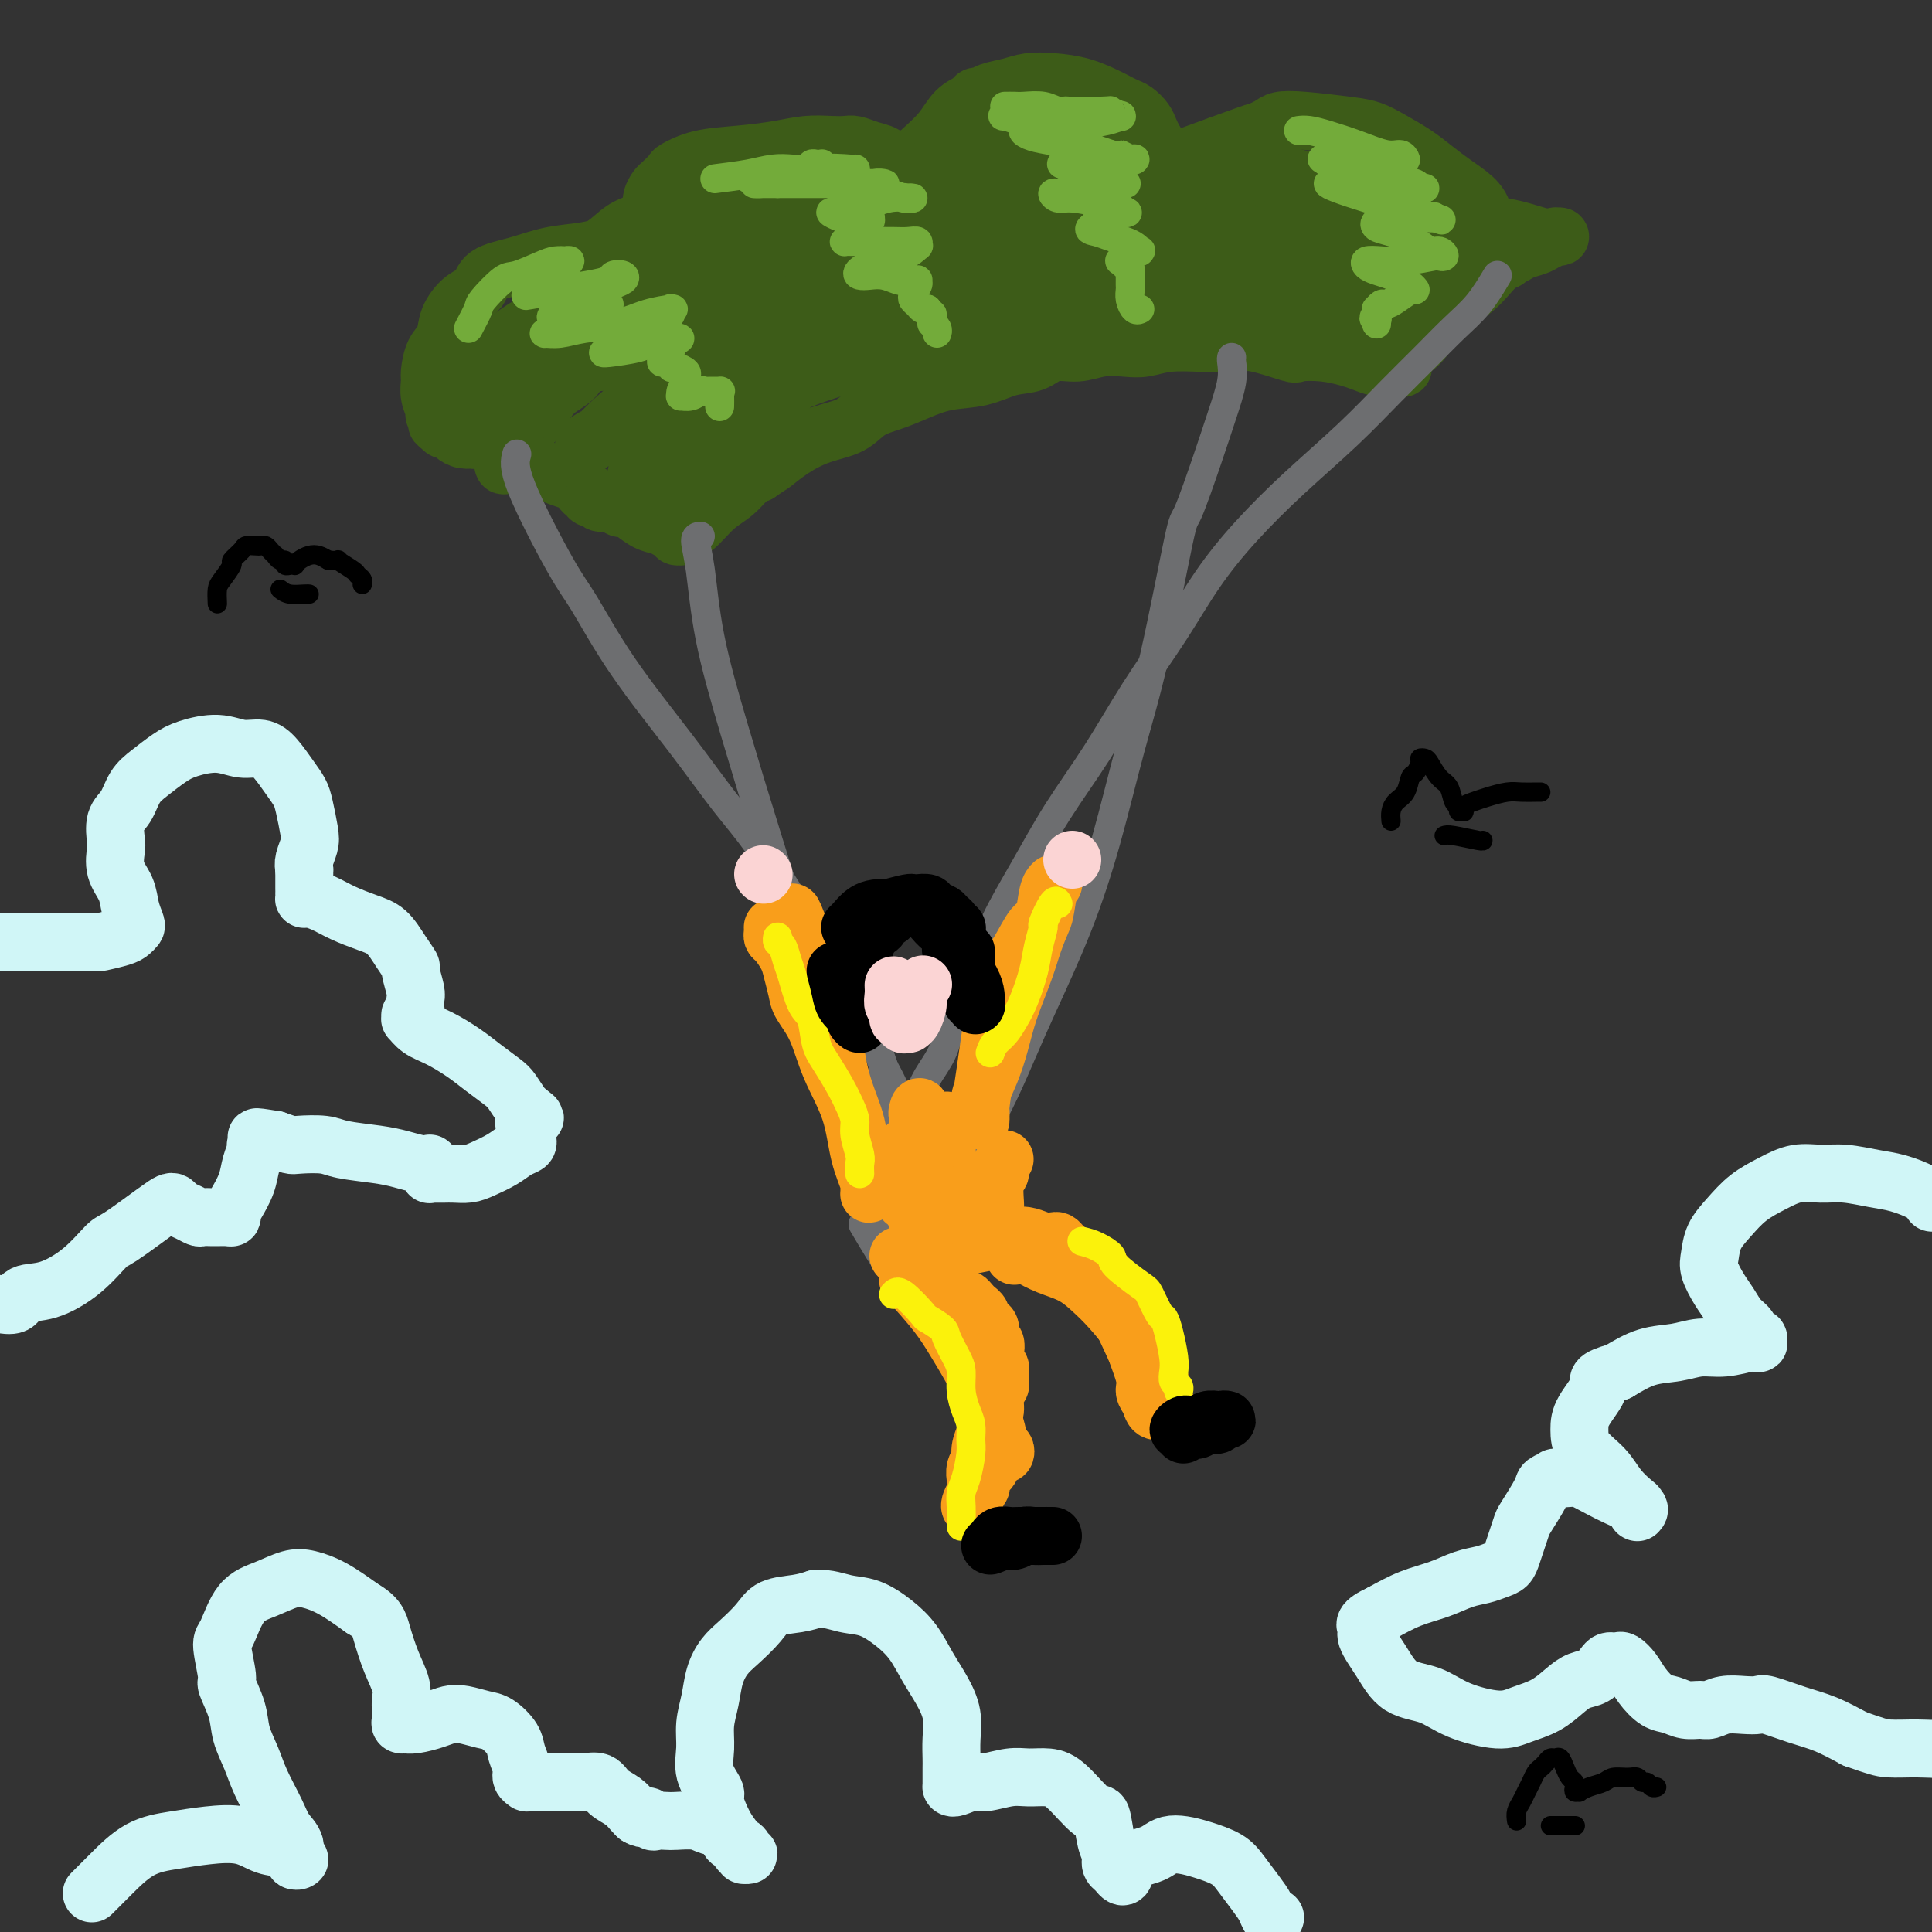 <svg viewBox='0 0 400 400' version='1.1' xmlns='http://www.w3.org/2000/svg' xmlns:xlink='http://www.w3.org/1999/xlink'><rect x="0" y="0" width="400" height="400" fill="#333333" stroke="none"/><g fill='none' stroke='rgb(61,92,24)' stroke-width='12' stroke-linecap='round' stroke-linejoin='round'><path d='M93,88c0.491,-0.744 0.982,-1.488 2,-3c1.018,-1.512 2.562,-3.792 4,-6c1.438,-2.208 2.770,-4.344 4,-6c1.230,-1.656 2.357,-2.831 4,-4c1.643,-1.169 3.801,-2.332 6,-4c2.199,-1.668 4.440,-3.840 7,-6c2.560,-2.160 5.440,-4.308 9,-6c3.560,-1.692 7.798,-2.928 11,-4c3.202,-1.072 5.366,-1.979 8,-3c2.634,-1.021 5.738,-2.156 8,-3c2.262,-0.844 3.680,-1.397 6,-2c2.320,-0.603 5.540,-1.257 9,-2c3.460,-0.743 7.159,-1.576 9,-2c1.841,-0.424 1.825,-0.439 4,-1c2.175,-0.561 6.542,-1.667 9,-2c2.458,-0.333 3.009,0.107 4,0c0.991,-0.107 2.423,-0.761 4,-1c1.577,-0.239 3.298,-0.064 5,0c1.702,0.064 3.386,0.016 5,0c1.614,-0.016 3.159,-0.002 4,0c0.841,0.002 0.978,-0.010 2,0c1.022,0.010 2.929,0.041 5,0c2.071,-0.041 4.306,-0.155 7,0c2.694,0.155 5.847,0.577 9,1'/><path d='M238,34c8.810,0.267 8.335,0.935 10,1c1.665,0.065 5.469,-0.474 9,0c3.531,0.474 6.789,1.961 11,3c4.211,1.039 9.375,1.630 13,2c3.625,0.370 5.710,0.520 8,1c2.290,0.480 4.785,1.291 7,2c2.215,0.709 4.149,1.315 6,2c1.851,0.685 3.617,1.447 5,2c1.383,0.553 2.383,0.895 3,1c0.617,0.105 0.852,-0.028 1,0c0.148,0.028 0.208,0.217 0,0c-0.208,-0.217 -0.683,-0.841 -1,-1c-0.317,-0.159 -0.477,0.146 -1,0c-0.523,-0.146 -1.411,-0.745 -5,-2c-3.589,-1.255 -9.879,-3.167 -13,-4c-3.121,-0.833 -3.074,-0.587 -5,-1c-1.926,-0.413 -5.824,-1.484 -9,-2c-3.176,-0.516 -5.628,-0.478 -8,-1c-2.372,-0.522 -4.664,-1.604 -8,-2c-3.336,-0.396 -7.718,-0.106 -11,0c-3.282,0.106 -5.466,0.027 -8,0c-2.534,-0.027 -5.418,-0.004 -9,0c-3.582,0.004 -7.863,-0.013 -12,0c-4.137,0.013 -8.129,0.055 -12,0c-3.871,-0.055 -7.619,-0.207 -11,0c-3.381,0.207 -6.395,0.773 -9,1c-2.605,0.227 -4.803,0.113 -7,0'/><path d='M182,36c-13.042,0.123 -6.148,-0.068 -5,0c1.148,0.068 -3.450,0.395 -7,1c-3.550,0.605 -6.051,1.489 -8,2c-1.949,0.511 -3.345,0.651 -5,1c-1.655,0.349 -3.570,0.908 -5,1c-1.430,0.092 -2.377,-0.282 -4,0c-1.623,0.282 -3.924,1.220 -6,2c-2.076,0.780 -3.927,1.401 -6,2c-2.073,0.599 -4.367,1.176 -6,2c-1.633,0.824 -2.604,1.896 -4,3c-1.396,1.104 -3.216,2.242 -5,4c-1.784,1.758 -3.532,4.138 -5,6c-1.468,1.862 -2.655,3.207 -4,5c-1.345,1.793 -2.846,4.033 -4,6c-1.154,1.967 -1.959,3.662 -3,5c-1.041,1.338 -2.316,2.320 -3,4c-0.684,1.680 -0.775,4.058 -1,5c-0.225,0.942 -0.582,0.448 -1,1c-0.418,0.552 -0.897,2.152 -1,3c-0.103,0.848 0.170,0.945 0,1c-0.170,0.055 -0.783,0.068 -1,0c-0.217,-0.068 -0.037,-0.217 0,0c0.037,0.217 -0.070,0.800 0,1c0.070,0.200 0.317,0.016 0,0c-0.317,-0.016 -1.198,0.137 -2,0c-0.802,-0.137 -1.524,-0.562 -2,-1c-0.476,-0.438 -0.705,-0.887 -1,-1c-0.295,-0.113 -0.656,0.111 -1,0c-0.344,-0.111 -0.672,-0.555 -1,-1'/><path d='M91,88c-1.173,-0.327 -0.104,-0.644 0,-1c0.104,-0.356 -0.757,-0.751 -1,-1c-0.243,-0.249 0.133,-0.353 0,-1c-0.133,-0.647 -0.775,-1.838 -1,-3c-0.225,-1.162 -0.035,-2.295 0,-3c0.035,-0.705 -0.087,-0.984 0,-2c0.087,-1.016 0.384,-2.771 1,-4c0.616,-1.229 1.551,-1.933 2,-3c0.449,-1.067 0.410,-2.498 1,-4c0.590,-1.502 1.807,-3.075 3,-4c1.193,-0.925 2.363,-1.203 3,-2c0.637,-0.797 0.743,-2.112 2,-3c1.257,-0.888 3.666,-1.348 6,-2c2.334,-0.652 4.593,-1.496 7,-2c2.407,-0.504 4.963,-0.668 7,-1c2.037,-0.332 3.554,-0.831 5,-1c1.446,-0.169 2.822,-0.007 4,0c1.178,0.007 2.158,-0.140 3,0c0.842,0.140 1.546,0.568 2,1c0.454,0.432 0.658,0.868 1,1c0.342,0.132 0.823,-0.041 1,0c0.177,0.041 0.051,0.298 0,0c-0.051,-0.298 -0.025,-1.149 0,-2'/><path d='M137,51c5.327,-1.268 0.643,-1.438 -1,-2c-1.643,-0.562 -0.245,-1.515 0,-2c0.245,-0.485 -0.663,-0.501 -1,-1c-0.337,-0.499 -0.103,-1.480 0,-2c0.103,-0.520 0.073,-0.577 0,-1c-0.073,-0.423 -0.191,-1.211 0,-2c0.191,-0.789 0.691,-1.577 1,-2c0.309,-0.423 0.428,-0.481 1,-1c0.572,-0.519 1.597,-1.501 2,-2c0.403,-0.499 0.185,-0.516 1,-1c0.815,-0.484 2.661,-1.436 5,-2c2.339,-0.564 5.169,-0.739 8,-1c2.831,-0.261 5.664,-0.607 8,-1c2.336,-0.393 4.175,-0.834 6,-1c1.825,-0.166 3.634,-0.056 5,0c1.366,0.056 2.287,0.057 3,0c0.713,-0.057 1.217,-0.173 2,0c0.783,0.173 1.845,0.635 3,1c1.155,0.365 2.405,0.634 3,1c0.595,0.366 0.537,0.829 1,1c0.463,0.171 1.448,0.049 2,0c0.552,-0.049 0.670,-0.024 1,0c0.330,0.024 0.872,0.048 1,0c0.128,-0.048 -0.158,-0.167 0,0c0.158,0.167 0.759,0.619 1,1c0.241,0.381 0.120,0.690 0,1'/><path d='M189,35c2.100,0.679 0.349,-0.122 0,-1c-0.349,-0.878 0.705,-1.833 2,-3c1.295,-1.167 2.833,-2.547 4,-4c1.167,-1.453 1.963,-2.981 3,-4c1.037,-1.019 2.314,-1.530 3,-2c0.686,-0.470 0.780,-0.900 1,-1c0.220,-0.100 0.567,0.130 1,0c0.433,-0.130 0.953,-0.621 2,-1c1.047,-0.379 2.620,-0.645 4,-1c1.380,-0.355 2.568,-0.800 4,-1c1.432,-0.200 3.108,-0.156 5,0c1.892,0.156 4.001,0.422 6,1c1.999,0.578 3.887,1.467 5,2c1.113,0.533 1.450,0.709 2,1c0.550,0.291 1.313,0.697 2,1c0.687,0.303 1.298,0.504 2,1c0.702,0.496 1.494,1.288 2,2c0.506,0.712 0.724,1.343 1,2c0.276,0.657 0.610,1.339 1,2c0.390,0.661 0.837,1.300 1,2c0.163,0.700 0.043,1.459 0,2c-0.043,0.541 -0.009,0.863 0,1c0.009,0.137 -0.008,0.088 0,0c0.008,-0.088 0.041,-0.216 0,0c-0.041,0.216 -0.154,0.776 0,1c0.154,0.224 0.577,0.112 1,0'/><path d='M241,35c1.903,1.844 2.660,-0.045 3,-1c0.340,-0.955 0.264,-0.978 3,-2c2.736,-1.022 8.285,-3.045 11,-4c2.715,-0.955 2.596,-0.841 3,-1c0.404,-0.159 1.332,-0.590 2,-1c0.668,-0.410 1.076,-0.798 2,-1c0.924,-0.202 2.365,-0.217 5,0c2.635,0.217 6.466,0.666 9,1c2.534,0.334 3.773,0.554 5,1c1.227,0.446 2.443,1.120 4,2c1.557,0.880 3.454,1.968 5,3c1.546,1.032 2.742,2.009 4,3c1.258,0.991 2.579,1.994 4,3c1.421,1.006 2.941,2.013 4,3c1.059,0.987 1.656,1.953 2,3c0.344,1.047 0.436,2.174 1,3c0.564,0.826 1.601,1.349 2,2c0.399,0.651 0.159,1.428 0,2c-0.159,0.572 -0.239,0.938 0,1c0.239,0.062 0.796,-0.179 1,0c0.204,0.179 0.055,0.779 0,1c-0.055,0.221 -0.016,0.063 0,0c0.016,-0.063 0.008,-0.032 0,0'/><path d='M311,53c1.115,1.844 0.903,0.453 1,0c0.097,-0.453 0.503,0.033 1,0c0.497,-0.033 1.085,-0.583 2,-1c0.915,-0.417 2.159,-0.700 3,-1c0.841,-0.300 1.281,-0.617 2,-1c0.719,-0.383 1.718,-0.833 2,-1c0.282,-0.167 -0.155,-0.053 0,0c0.155,0.053 0.900,0.044 1,0c0.100,-0.044 -0.446,-0.124 -1,0c-0.554,0.124 -1.116,0.451 -3,0c-1.884,-0.451 -5.091,-1.679 -8,-2c-2.909,-0.321 -5.520,0.265 -8,0c-2.480,-0.265 -4.830,-1.380 -7,-2c-2.170,-0.620 -4.162,-0.743 -6,-1c-1.838,-0.257 -3.522,-0.646 -6,-1c-2.478,-0.354 -5.748,-0.673 -8,-1c-2.252,-0.327 -3.485,-0.662 -5,-1c-1.515,-0.338 -3.313,-0.678 -5,-1c-1.687,-0.322 -3.262,-0.625 -5,-1c-1.738,-0.375 -3.639,-0.821 -6,-1c-2.361,-0.179 -5.180,-0.089 -8,0'/><path d='M247,38c-12.702,-2.095 -6.956,-1.832 -6,-2c0.956,-0.168 -2.877,-0.767 -5,-1c-2.123,-0.233 -2.536,-0.100 -3,0c-0.464,0.100 -0.980,0.166 -2,0c-1.020,-0.166 -2.545,-0.565 -4,-1c-1.455,-0.435 -2.838,-0.907 -4,-1c-1.162,-0.093 -2.101,0.193 -3,0c-0.899,-0.193 -1.757,-0.863 -2,-1c-0.243,-0.137 0.131,0.261 0,0c-0.131,-0.261 -0.766,-1.180 -1,-2c-0.234,-0.820 -0.066,-1.542 0,-2c0.066,-0.458 0.029,-0.654 0,-1c-0.029,-0.346 -0.051,-0.842 0,-1c0.051,-0.158 0.176,0.023 0,0c-0.176,-0.023 -0.651,-0.249 -1,0c-0.349,0.249 -0.571,0.973 -3,2c-2.429,1.027 -7.063,2.356 -12,4c-4.937,1.644 -10.175,3.603 -14,5c-3.825,1.397 -6.236,2.234 -8,3c-1.764,0.766 -2.882,1.463 -4,2c-1.118,0.537 -2.237,0.915 -3,1c-0.763,0.085 -1.170,-0.122 -2,0c-0.830,0.122 -2.083,0.572 -3,1c-0.917,0.428 -1.500,0.833 -2,1c-0.500,0.167 -0.919,0.097 -1,0c-0.081,-0.097 0.174,-0.222 0,0c-0.174,0.222 -0.778,0.791 -1,1c-0.222,0.209 -0.064,0.060 0,0c0.064,-0.060 0.032,-0.030 0,0'/><path d='M98,81c-0.365,0.053 -0.731,0.106 0,-1c0.731,-1.106 2.557,-3.372 6,-6c3.443,-2.628 8.502,-5.618 13,-8c4.498,-2.382 8.433,-4.156 13,-6c4.567,-1.844 9.765,-3.757 14,-5c4.235,-1.243 7.507,-1.817 12,-3c4.493,-1.183 10.206,-2.974 17,-4c6.794,-1.026 14.669,-1.287 22,-2c7.331,-0.713 14.117,-1.878 19,-2c4.883,-0.122 7.862,0.800 11,1c3.138,0.200 6.436,-0.322 11,0c4.564,0.322 10.394,1.486 15,2c4.606,0.514 7.987,0.377 13,1c5.013,0.623 11.659,2.007 17,3c5.341,0.993 9.376,1.594 12,2c2.624,0.406 3.837,0.617 5,1c1.163,0.383 2.278,0.940 3,1c0.722,0.060 1.052,-0.376 2,0c0.948,0.376 2.514,1.564 3,2c0.486,0.436 -0.109,0.118 0,0c0.109,-0.118 0.920,-0.038 1,0c0.080,0.038 -0.573,0.034 -2,0c-1.427,-0.034 -3.628,-0.097 -9,-1c-5.372,-0.903 -13.914,-2.644 -22,-4c-8.086,-1.356 -15.715,-2.327 -24,-3c-8.285,-0.673 -17.224,-1.050 -26,-1c-8.776,0.050 -17.388,0.525 -26,1'/><path d='M198,49c-12.166,0.896 -16.581,3.136 -22,5c-5.419,1.864 -11.842,3.354 -17,5c-5.158,1.646 -9.051,3.449 -12,5c-2.949,1.551 -4.955,2.849 -7,4c-2.045,1.151 -4.129,2.154 -5,3c-0.871,0.846 -0.529,1.536 -1,2c-0.471,0.464 -1.754,0.703 -1,0c0.754,-0.703 3.547,-2.348 8,-4c4.453,-1.652 10.568,-3.310 16,-5c5.432,-1.690 10.182,-3.410 15,-5c4.818,-1.590 9.705,-3.049 15,-4c5.295,-0.951 10.999,-1.392 18,-2c7.001,-0.608 15.299,-1.382 22,-2c6.701,-0.618 11.806,-1.080 17,-1c5.194,0.080 10.476,0.701 14,1c3.524,0.299 5.289,0.276 7,0c1.711,-0.276 3.369,-0.805 5,-1c1.631,-0.195 3.237,-0.056 4,0c0.763,0.056 0.683,0.029 1,0c0.317,-0.029 1.030,-0.061 1,0c-0.030,0.061 -0.801,0.214 -1,0c-0.199,-0.214 0.176,-0.794 -2,-1c-2.176,-0.206 -6.903,-0.037 -12,0c-5.097,0.037 -10.565,-0.058 -16,0c-5.435,0.058 -10.838,0.270 -17,1c-6.162,0.730 -13.085,1.979 -20,3c-6.915,1.021 -13.823,1.813 -20,3c-6.177,1.187 -11.622,2.768 -16,4c-4.378,1.232 -7.689,2.116 -11,3'/><path d='M161,63c-11.799,2.667 -7.798,2.834 -8,3c-0.202,0.166 -4.607,0.332 -8,1c-3.393,0.668 -5.775,1.838 -8,3c-2.225,1.162 -4.292,2.316 -6,3c-1.708,0.684 -3.056,0.899 -4,1c-0.944,0.101 -1.483,0.089 -2,0c-0.517,-0.089 -1.013,-0.254 -1,0c0.013,0.254 0.534,0.928 0,1c-0.534,0.072 -2.122,-0.457 -3,0c-0.878,0.457 -1.047,1.901 -2,3c-0.953,1.099 -2.689,1.853 -4,3c-1.311,1.147 -2.196,2.687 -3,4c-0.804,1.313 -1.526,2.398 -2,3c-0.474,0.602 -0.702,0.721 -1,1c-0.298,0.279 -0.668,0.720 -1,1c-0.332,0.280 -0.625,0.400 -1,1c-0.375,0.600 -0.833,1.680 -1,2c-0.167,0.320 -0.045,-0.120 0,0c0.045,0.120 0.012,0.802 0,1c-0.012,0.198 -0.003,-0.086 0,0c0.003,0.086 0.002,0.543 0,1'/><path d='M106,95c-2.732,2.935 -2.063,0.274 0,0c2.063,-0.274 5.518,1.839 8,3c2.482,1.161 3.989,1.369 5,2c1.011,0.631 1.524,1.685 2,2c0.476,0.315 0.915,-0.108 1,0c0.085,0.108 -0.185,0.747 0,1c0.185,0.253 0.824,0.120 1,0c0.176,-0.120 -0.110,-0.228 0,0c0.110,0.228 0.618,0.793 1,1c0.382,0.207 0.638,0.055 1,0c0.362,-0.055 0.828,-0.015 1,0c0.172,0.015 0.049,0.004 0,0c-0.049,-0.004 -0.025,-0.002 0,0'/><path d='M126,104c3.509,1.627 2.281,1.195 2,1c-0.281,-0.195 0.387,-0.154 1,0c0.613,0.154 1.173,0.420 2,1c0.827,0.580 1.921,1.475 3,2c1.079,0.525 2.144,0.680 3,1c0.856,0.320 1.502,0.803 2,1c0.498,0.197 0.849,0.106 1,0c0.151,-0.106 0.101,-0.229 0,0c-0.101,0.229 -0.254,0.809 0,1c0.254,0.191 0.914,-0.006 1,0c0.086,0.006 -0.402,0.216 0,0c0.402,-0.216 1.693,-0.856 3,-2c1.307,-1.144 2.629,-2.791 4,-4c1.371,-1.209 2.792,-1.979 4,-3c1.208,-1.021 2.202,-2.292 3,-3c0.798,-0.708 1.399,-0.854 2,-1'/><path d='M157,98c3.141,-2.170 2.495,-1.596 3,-2c0.505,-0.404 2.161,-1.785 4,-3c1.839,-1.215 3.862,-2.265 6,-3c2.138,-0.735 4.390,-1.157 6,-2c1.610,-0.843 2.579,-2.109 4,-3c1.421,-0.891 3.295,-1.409 5,-2c1.705,-0.591 3.239,-1.256 5,-2c1.761,-0.744 3.747,-1.566 6,-2c2.253,-0.434 4.773,-0.479 7,-1c2.227,-0.521 4.163,-1.516 6,-2c1.837,-0.484 3.576,-0.456 5,-1c1.424,-0.544 2.533,-1.662 4,-2c1.467,-0.338 3.292,0.102 5,0c1.708,-0.102 3.298,-0.745 5,-1c1.702,-0.255 3.515,-0.120 5,0c1.485,0.120 2.641,0.226 4,0c1.359,-0.226 2.922,-0.785 5,-1c2.078,-0.215 4.672,-0.085 7,0c2.328,0.085 4.389,0.127 6,0c1.611,-0.127 2.770,-0.423 5,0c2.230,0.423 5.531,1.566 7,2c1.469,0.434 1.107,0.158 2,0c0.893,-0.158 3.042,-0.200 5,0c1.958,0.200 3.726,0.641 5,1c1.274,0.359 2.053,0.636 3,1c0.947,0.364 2.061,0.816 3,1c0.939,0.184 1.702,0.099 2,0c0.298,-0.099 0.131,-0.212 0,0c-0.131,0.212 -0.228,0.749 0,1c0.228,0.251 0.779,0.214 1,0c0.221,-0.214 0.110,-0.607 0,-1'/><path d='M288,76c4.476,0.649 1.666,-0.227 1,-1c-0.666,-0.773 0.811,-1.442 2,-2c1.189,-0.558 2.089,-1.005 3,-2c0.911,-0.995 1.833,-2.536 3,-4c1.167,-1.464 2.578,-2.849 4,-4c1.422,-1.151 2.854,-2.067 4,-3c1.146,-0.933 2.005,-1.882 3,-3c0.995,-1.118 2.127,-2.404 3,-3c0.873,-0.596 1.486,-0.500 2,-1c0.514,-0.500 0.928,-1.594 1,-2c0.072,-0.406 -0.198,-0.124 0,0c0.198,0.124 0.862,0.090 0,0c-0.862,-0.090 -3.251,-0.236 -9,0c-5.749,0.236 -14.857,0.854 -23,2c-8.143,1.146 -15.321,2.821 -22,4c-6.679,1.179 -12.858,1.861 -20,3c-7.142,1.139 -15.248,2.736 -24,4c-8.752,1.264 -18.149,2.196 -25,3c-6.851,0.804 -11.157,1.479 -14,2c-2.843,0.521 -4.224,0.888 -5,1c-0.776,0.112 -0.947,-0.030 -1,0c-0.053,0.030 0.013,0.234 1,0c0.987,-0.234 2.896,-0.905 7,-2c4.104,-1.095 10.402,-2.612 16,-4c5.598,-1.388 10.497,-2.645 16,-4c5.503,-1.355 11.609,-2.806 17,-4c5.391,-1.194 10.067,-2.129 14,-3c3.933,-0.871 7.124,-1.677 9,-2c1.876,-0.323 2.438,-0.161 3,0'/><path d='M254,51c12.799,-3.007 3.797,-1.023 0,0c-3.797,1.023 -2.388,1.086 -1,1c1.388,-0.086 2.754,-0.321 -3,0c-5.754,0.321 -18.627,1.200 -25,2c-6.373,0.800 -6.246,1.523 -17,4c-10.754,2.477 -32.390,6.709 -45,10c-12.610,3.291 -16.194,5.641 -20,8c-3.806,2.359 -7.833,4.729 -11,7c-3.167,2.271 -5.473,4.445 -7,6c-1.527,1.555 -2.274,2.493 -3,3c-0.726,0.507 -1.429,0.585 -1,0c0.429,-0.585 1.990,-1.833 6,-3c4.010,-1.167 10.467,-2.251 16,-4c5.533,-1.749 10.140,-4.161 14,-6c3.860,-1.839 6.972,-3.105 10,-4c3.028,-0.895 5.973,-1.420 8,-2c2.027,-0.580 3.138,-1.214 4,-2c0.862,-0.786 1.476,-1.723 2,-2c0.524,-0.277 0.958,0.106 1,0c0.042,-0.106 -0.307,-0.703 0,-1c0.307,-0.297 1.270,-0.295 0,0c-1.270,0.295 -4.775,0.884 -11,3c-6.225,2.116 -15.171,5.759 -22,9c-6.829,3.241 -11.540,6.081 -14,9c-2.460,2.919 -2.670,5.916 -3,8c-0.330,2.084 -0.781,3.253 -1,4c-0.219,0.747 -0.205,1.070 0,1c0.205,-0.070 0.603,-0.535 1,-1'/><path d='M132,101c0.292,1.663 2.523,-0.179 4,-1c1.477,-0.821 2.201,-0.622 5,-2c2.799,-1.378 7.673,-4.333 11,-7c3.327,-2.667 5.105,-5.044 7,-7c1.895,-1.956 3.905,-3.490 6,-5c2.095,-1.510 4.275,-2.997 6,-4c1.725,-1.003 2.996,-1.521 4,-2c1.004,-0.479 1.739,-0.919 2,-1c0.261,-0.081 0.046,0.199 0,0c-0.046,-0.199 0.078,-0.875 -3,1c-3.078,1.875 -9.358,6.301 -15,10c-5.642,3.699 -10.647,6.670 -14,9c-3.353,2.330 -5.056,4.017 -6,5c-0.944,0.983 -1.130,1.261 -1,1c0.130,-0.261 0.577,-1.060 3,-3c2.423,-1.940 6.822,-5.022 11,-8c4.178,-2.978 8.136,-5.853 13,-8c4.864,-2.147 10.633,-3.565 15,-5c4.367,-1.435 7.331,-2.885 11,-4c3.669,-1.115 8.044,-1.894 13,-3c4.956,-1.106 10.492,-2.539 16,-4c5.508,-1.461 10.987,-2.951 16,-4c5.013,-1.049 9.559,-1.658 13,-2c3.441,-0.342 5.779,-0.418 8,-1c2.221,-0.582 4.327,-1.672 6,-2c1.673,-0.328 2.912,0.104 4,0c1.088,-0.104 2.025,-0.744 3,-1c0.975,-0.256 1.987,-0.128 3,0'/><path d='M273,53c12.848,-2.640 3.968,-0.740 1,0c-2.968,0.740 -0.023,0.320 1,0c1.023,-0.320 0.124,-0.542 -1,0c-1.124,0.542 -2.474,1.847 -7,3c-4.526,1.153 -12.227,2.155 -20,3c-7.773,0.845 -15.618,1.533 -22,2c-6.382,0.467 -11.302,0.714 -15,1c-3.698,0.286 -6.176,0.613 -7,1c-0.824,0.387 0.004,0.836 0,1c-0.004,0.164 -0.840,0.044 1,0c1.840,-0.044 6.355,-0.012 11,0c4.645,0.012 9.420,0.003 15,0c5.580,-0.003 11.963,-0.001 17,0c5.037,0.001 8.726,0.000 13,0c4.274,-0.000 9.134,0.000 13,0c3.866,-0.000 6.739,-0.002 9,0c2.261,0.002 3.908,0.007 5,0c1.092,-0.007 1.627,-0.028 2,0c0.373,0.028 0.583,0.104 1,0c0.417,-0.104 1.041,-0.387 0,-1c-1.041,-0.613 -3.748,-1.555 -7,-2c-3.252,-0.445 -7.049,-0.393 -10,-1c-2.951,-0.607 -5.054,-1.874 -8,-3c-2.946,-1.126 -6.734,-2.111 -10,-3c-3.266,-0.889 -6.009,-1.682 -9,-3c-2.991,-1.318 -6.228,-3.163 -11,-5c-4.772,-1.837 -11.078,-3.668 -15,-5c-3.922,-1.332 -5.461,-2.166 -7,-3'/><path d='M213,38c-12.132,-4.251 -3.963,-1.878 -1,-1c2.963,0.878 0.719,0.263 0,0c-0.719,-0.263 0.086,-0.172 3,0c2.914,0.172 7.937,0.426 13,1c5.063,0.574 10.164,1.470 15,3c4.836,1.530 9.405,3.696 13,6c3.595,2.304 6.217,4.746 8,6c1.783,1.254 2.729,1.319 4,2c1.271,0.681 2.869,1.977 4,3c1.131,1.023 1.794,1.773 2,2c0.206,0.227 -0.047,-0.070 0,0c0.047,0.070 0.392,0.507 0,0c-0.392,-0.507 -1.521,-1.958 -3,-3c-1.479,-1.042 -3.307,-1.677 -7,-3c-3.693,-1.323 -9.249,-3.335 -17,-5c-7.751,-1.665 -17.696,-2.982 -24,-4c-6.304,-1.018 -8.965,-1.737 -11,-2c-2.035,-0.263 -3.443,-0.071 -4,0c-0.557,0.071 -0.263,0.020 0,0c0.263,-0.020 0.495,-0.009 2,0c1.505,0.009 4.284,0.016 7,0c2.716,-0.016 5.368,-0.056 8,0c2.632,0.056 5.245,0.207 7,0c1.755,-0.207 2.653,-0.774 4,-1c1.347,-0.226 3.145,-0.112 4,0c0.855,0.112 0.769,0.223 1,0c0.231,-0.223 0.780,-0.778 1,-1c0.220,-0.222 0.110,-0.111 0,0'/><path d='M242,41c4.866,-0.199 0.030,0.302 -4,0c-4.030,-0.302 -7.255,-1.408 -11,-2c-3.745,-0.592 -8.009,-0.671 -11,-1c-2.991,-0.329 -4.709,-0.907 -6,-1c-1.291,-0.093 -2.155,0.301 -1,0c1.155,-0.301 4.330,-1.297 8,-2c3.670,-0.703 7.834,-1.112 12,-1c4.166,0.112 8.333,0.746 10,1c1.667,0.254 0.833,0.127 0,0'/></g>
<g fill='none' stroke='rgb(115,171,58)' stroke-width='6' stroke-linecap='round' stroke-linejoin='round'><path d='M97,68c0.839,-1.581 1.677,-3.162 2,-4c0.323,-0.838 0.130,-0.932 1,-2c0.870,-1.068 2.801,-3.109 4,-4c1.199,-0.891 1.665,-0.631 3,-1c1.335,-0.369 3.539,-1.368 5,-2c1.461,-0.632 2.178,-0.898 3,-1c0.822,-0.102 1.750,-0.039 2,0c0.250,0.039 -0.177,0.054 0,0c0.177,-0.054 0.959,-0.179 1,0c0.041,0.179 -0.657,0.660 -1,1c-0.343,0.340 -0.330,0.540 -1,1c-0.670,0.460 -2.023,1.182 -3,2c-0.977,0.818 -1.579,1.733 -2,2c-0.421,0.267 -0.662,-0.114 -1,0c-0.338,0.114 -0.773,0.721 -1,1c-0.227,0.279 -0.245,0.229 1,0c1.245,-0.229 3.752,-0.637 6,-1c2.248,-0.363 4.236,-0.683 6,-1c1.764,-0.317 3.304,-0.633 4,-1c0.696,-0.367 0.548,-0.786 1,-1c0.452,-0.214 1.505,-0.222 2,0c0.495,0.222 0.432,0.675 0,1c-0.432,0.325 -1.233,0.522 -2,1c-0.767,0.478 -1.498,1.239 -3,2c-1.502,0.761 -3.774,1.524 -5,2c-1.226,0.476 -1.407,0.667 -2,1c-0.593,0.333 -1.598,0.810 -2,1c-0.402,0.190 -0.201,0.095 0,0'/><path d='M115,65c-2.023,1.226 -0.079,0.290 1,0c1.079,-0.290 1.294,0.066 2,0c0.706,-0.066 1.903,-0.554 3,-1c1.097,-0.446 2.094,-0.849 3,-1c0.906,-0.151 1.720,-0.049 2,0c0.280,0.049 0.027,0.044 0,0c-0.027,-0.044 0.172,-0.127 0,0c-0.172,0.127 -0.713,0.465 -2,1c-1.287,0.535 -3.318,1.269 -5,2c-1.682,0.731 -3.016,1.461 -4,2c-0.984,0.539 -1.619,0.889 -2,1c-0.381,0.111 -0.509,-0.015 0,0c0.509,0.015 1.654,0.172 3,0c1.346,-0.172 2.893,-0.673 5,-1c2.107,-0.327 4.775,-0.482 7,-1c2.225,-0.518 4.008,-1.401 6,-2c1.992,-0.599 4.192,-0.915 5,-1c0.808,-0.085 0.222,0.060 0,0c-0.222,-0.060 -0.080,-0.325 0,0c0.080,0.325 0.098,1.240 -1,2c-1.098,0.760 -3.313,1.366 -5,2c-1.687,0.634 -2.846,1.295 -4,2c-1.154,0.705 -2.303,1.454 -3,2c-0.697,0.546 -0.942,0.888 -1,1c-0.058,0.112 0.072,-0.008 0,0c-0.072,0.008 -0.346,0.142 1,0c1.346,-0.142 4.311,-0.560 6,-1c1.689,-0.440 2.102,-0.901 3,-1c0.898,-0.099 2.280,0.166 3,0c0.720,-0.166 0.777,-0.762 1,-1c0.223,-0.238 0.611,-0.119 1,0'/><path d='M140,70c1.927,-0.126 -0.254,0.557 -1,1c-0.746,0.443 -0.057,0.644 0,1c0.057,0.356 -0.518,0.865 -1,1c-0.482,0.135 -0.871,-0.104 -1,0c-0.129,0.104 0.004,0.550 0,1c-0.004,0.450 -0.143,0.904 0,1c0.143,0.096 0.568,-0.168 1,0c0.432,0.168 0.872,0.766 1,1c0.128,0.234 -0.056,0.103 0,0c0.056,-0.103 0.351,-0.179 1,0c0.649,0.179 1.653,0.612 2,1c0.347,0.388 0.039,0.731 0,1c-0.039,0.269 0.191,0.465 0,1c-0.191,0.535 -0.805,1.407 -1,2c-0.195,0.593 0.028,0.905 0,1c-0.028,0.095 -0.307,-0.027 0,0c0.307,0.027 1.200,0.204 2,0c0.800,-0.204 1.507,-0.787 2,-1c0.493,-0.213 0.773,-0.055 1,0c0.227,0.055 0.401,0.008 1,0c0.599,-0.008 1.625,0.022 2,0c0.375,-0.022 0.101,-0.097 0,0c-0.101,0.097 -0.027,0.366 0,1c0.027,0.634 0.007,1.632 0,2c-0.007,0.368 -0.002,0.105 0,0c0.002,-0.105 0.001,-0.053 0,0'/><path d='M148,37c2.491,-0.312 4.982,-0.623 7,-1c2.018,-0.377 3.563,-0.819 5,-1c1.437,-0.181 2.767,-0.101 4,0c1.233,0.101 2.368,0.223 3,0c0.632,-0.223 0.760,-0.793 1,-1c0.240,-0.207 0.593,-0.053 1,0c0.407,0.053 0.868,0.004 1,0c0.132,-0.004 -0.065,0.036 0,0c0.065,-0.036 0.393,-0.150 0,0c-0.393,0.150 -1.508,0.562 -3,1c-1.492,0.438 -3.363,0.903 -5,1c-1.637,0.097 -3.040,-0.173 -4,0c-0.960,0.173 -1.476,0.789 -2,1c-0.524,0.211 -1.056,0.018 -1,0c0.056,-0.018 0.700,0.139 1,0c0.300,-0.139 0.256,-0.573 2,-1c1.744,-0.427 5.276,-0.847 8,-1c2.724,-0.153 4.641,-0.041 6,0c1.359,0.041 2.162,0.009 3,0c0.838,-0.009 1.712,0.004 2,0c0.288,-0.004 -0.009,-0.025 0,0c0.009,0.025 0.323,0.098 -1,0c-1.323,-0.098 -4.283,-0.366 -7,0c-2.717,0.366 -5.192,1.366 -7,2c-1.808,0.634 -2.948,0.902 -4,1c-1.052,0.098 -2.014,0.026 -2,0c0.014,-0.026 1.004,-0.008 2,0c0.996,0.008 1.998,0.004 3,0'/><path d='M161,38c1.528,0.000 3.848,0.000 6,0c2.152,-0.000 4.135,-0.000 6,0c1.865,0.000 3.611,0.000 5,0c1.389,-0.000 2.420,-0.001 3,0c0.580,0.001 0.710,0.004 1,0c0.290,-0.004 0.740,-0.016 1,0c0.260,0.016 0.329,0.061 0,0c-0.329,-0.061 -1.055,-0.227 -2,0c-0.945,0.227 -2.107,0.846 -3,1c-0.893,0.154 -1.517,-0.156 -2,0c-0.483,0.156 -0.827,0.778 -1,1c-0.173,0.222 -0.177,0.046 1,0c1.177,-0.046 3.535,0.040 5,0c1.465,-0.040 2.038,-0.206 3,0c0.962,0.206 2.315,0.786 3,1c0.685,0.214 0.704,0.064 1,0c0.296,-0.064 0.869,-0.041 1,0c0.131,0.041 -0.181,0.101 -1,0c-0.819,-0.101 -2.146,-0.363 -4,0c-1.854,0.363 -4.236,1.351 -6,2c-1.764,0.649 -2.910,0.958 -4,1c-1.090,0.042 -2.122,-0.185 -2,0c0.122,0.185 1.399,0.782 2,1c0.601,0.218 0.525,0.059 1,0c0.475,-0.059 1.500,-0.017 2,0c0.500,0.017 0.476,0.007 1,0c0.524,-0.007 1.596,-0.013 2,0c0.404,0.013 0.139,0.045 0,0c-0.139,-0.045 -0.153,-0.166 0,0c0.153,0.166 0.472,0.619 0,1c-0.472,0.381 -1.736,0.691 -3,1'/><path d='M177,47c-0.635,0.702 -0.722,1.456 -1,2c-0.278,0.544 -0.745,0.878 -1,1c-0.255,0.122 -0.297,0.033 0,0c0.297,-0.033 0.935,-0.010 2,0c1.065,0.010 2.558,0.007 4,0c1.442,-0.007 2.833,-0.018 4,0c1.167,0.018 2.109,0.064 3,0c0.891,-0.064 1.730,-0.240 2,0c0.270,0.240 -0.030,0.894 0,1c0.030,0.106 0.389,-0.336 0,0c-0.389,0.336 -1.524,1.449 -3,2c-1.476,0.551 -3.291,0.539 -5,1c-1.709,0.461 -3.313,1.395 -4,2c-0.687,0.605 -0.458,0.880 0,1c0.458,0.120 1.145,0.085 2,0c0.855,-0.085 1.878,-0.219 3,0c1.122,0.219 2.343,0.791 3,1c0.657,0.209 0.750,0.055 1,0c0.250,-0.055 0.656,-0.012 1,0c0.344,0.012 0.624,-0.007 1,0c0.376,0.007 0.847,0.040 1,0c0.153,-0.040 -0.011,-0.151 0,0c0.011,0.151 0.198,0.565 0,1c-0.198,0.435 -0.782,0.890 -1,1c-0.218,0.110 -0.069,-0.124 0,0c0.069,0.124 0.060,0.608 0,1c-0.060,0.392 -0.171,0.693 0,1c0.171,0.307 0.623,0.621 1,1c0.377,0.379 0.679,0.823 1,1c0.321,0.177 0.660,0.089 1,0'/><path d='M192,64c0.692,1.111 0.921,0.889 1,1c0.079,0.111 0.007,0.555 0,1c-0.007,0.445 0.051,0.890 0,1c-0.051,0.110 -0.209,-0.115 0,0c0.209,0.115 0.787,0.569 1,1c0.213,0.431 0.061,0.837 0,1c-0.061,0.163 -0.030,0.081 0,0'/><path d='M208,22c0.720,-0.009 1.440,-0.017 2,0c0.560,0.017 0.960,0.061 2,0c1.040,-0.061 2.721,-0.226 4,0c1.279,0.226 2.158,0.844 3,1c0.842,0.156 1.648,-0.151 2,0c0.352,0.151 0.251,0.759 0,1c-0.251,0.241 -0.653,0.113 -2,0c-1.347,-0.113 -3.641,-0.211 -5,0c-1.359,0.211 -1.785,0.732 -2,1c-0.215,0.268 -0.218,0.282 -1,0c-0.782,-0.282 -2.341,-0.860 -3,-1c-0.659,-0.140 -0.417,0.158 0,0c0.417,-0.158 1.009,-0.771 2,-1c0.991,-0.229 2.380,-0.075 6,0c3.620,0.075 9.469,0.072 12,0c2.531,-0.072 1.743,-0.212 2,0c0.257,0.212 1.559,0.778 2,1c0.441,0.222 0.023,0.102 0,0c-0.023,-0.102 0.350,-0.186 0,0c-0.350,0.186 -1.424,0.641 -3,1c-1.576,0.359 -3.656,0.621 -6,1c-2.344,0.379 -4.952,0.875 -7,1c-2.048,0.125 -3.535,-0.121 -4,0c-0.465,0.121 0.091,0.610 1,1c0.909,0.390 2.172,0.682 4,1c1.828,0.318 4.223,0.663 6,1c1.777,0.337 2.936,0.668 4,1c1.064,0.332 2.032,0.666 3,1'/><path d='M230,32c3.133,0.714 1.964,-0.001 2,0c0.036,0.001 1.276,0.718 2,1c0.724,0.282 0.933,0.128 1,0c0.067,-0.128 -0.008,-0.231 -1,0c-0.992,0.231 -2.903,0.797 -5,1c-2.097,0.203 -4.382,0.043 -6,0c-1.618,-0.043 -2.571,0.030 -3,0c-0.429,-0.030 -0.334,-0.162 0,0c0.334,0.162 0.906,0.618 2,1c1.094,0.382 2.710,0.691 4,1c1.290,0.309 2.255,0.618 3,1c0.745,0.382 1.272,0.837 2,1c0.728,0.163 1.658,0.034 2,0c0.342,-0.034 0.098,0.028 0,0c-0.098,-0.028 -0.049,-0.147 -1,0c-0.951,0.147 -2.904,0.561 -5,1c-2.096,0.439 -4.337,0.905 -6,1c-1.663,0.095 -2.748,-0.181 -3,0c-0.252,0.181 0.331,0.819 1,1c0.669,0.181 1.426,-0.096 3,0c1.574,0.096 3.966,0.566 5,1c1.034,0.434 0.712,0.834 1,1c0.288,0.166 1.188,0.100 2,0c0.812,-0.100 1.535,-0.234 2,0c0.465,0.234 0.671,0.837 1,1c0.329,0.163 0.782,-0.114 0,0c-0.782,0.114 -2.797,0.618 -4,1c-1.203,0.382 -1.593,0.641 -2,1c-0.407,0.359 -0.831,0.817 -1,1c-0.169,0.183 -0.085,0.092 0,0'/><path d='M226,47c-0.997,0.643 0.010,0.750 1,1c0.990,0.250 1.964,0.642 3,1c1.036,0.358 2.136,0.683 3,1c0.864,0.317 1.493,0.625 2,1c0.507,0.375 0.893,0.817 1,1c0.107,0.183 -0.066,0.106 0,0c0.066,-0.106 0.370,-0.240 0,0c-0.370,0.240 -1.416,0.853 -2,1c-0.584,0.147 -0.708,-0.172 -1,0c-0.292,0.172 -0.754,0.835 -1,1c-0.246,0.165 -0.276,-0.166 0,0c0.276,0.166 0.859,0.831 1,1c0.141,0.169 -0.158,-0.158 0,0c0.158,0.158 0.775,0.801 1,1c0.225,0.199 0.060,-0.046 0,0c-0.060,0.046 -0.013,0.384 0,1c0.013,0.616 -0.007,1.510 0,2c0.007,0.490 0.041,0.576 0,1c-0.041,0.424 -0.155,1.186 0,2c0.155,0.814 0.580,1.681 1,2c0.420,0.319 0.834,0.091 1,0c0.166,-0.091 0.083,-0.046 0,0'/><path d='M269,27c-0.142,0.019 -0.285,0.037 0,0c0.285,-0.037 0.997,-0.130 2,0c1.003,0.130 2.297,0.484 4,1c1.703,0.516 3.814,1.196 6,2c2.186,0.804 4.445,1.732 6,2c1.555,0.268 2.405,-0.124 3,0c0.595,0.124 0.936,0.765 1,1c0.064,0.235 -0.148,0.063 -1,0c-0.852,-0.063 -2.344,-0.018 -4,0c-1.656,0.018 -3.475,0.008 -5,0c-1.525,-0.008 -2.755,-0.014 -4,0c-1.245,0.014 -2.504,0.049 -3,0c-0.496,-0.049 -0.227,-0.182 0,0c0.227,0.182 0.414,0.679 2,1c1.586,0.321 4.573,0.464 7,1c2.427,0.536 4.295,1.464 6,2c1.705,0.536 3.247,0.681 4,1c0.753,0.319 0.716,0.814 1,1c0.284,0.186 0.890,0.064 1,0c0.110,-0.064 -0.276,-0.070 -1,0c-0.724,0.070 -1.784,0.217 -4,0c-2.216,-0.217 -5.586,-0.799 -8,-1c-2.414,-0.201 -3.871,-0.023 -5,0c-1.129,0.023 -1.929,-0.110 -2,0c-0.071,0.110 0.586,0.464 2,1c1.414,0.536 3.583,1.254 6,2c2.417,0.746 5.081,1.520 7,2c1.919,0.480 3.094,0.668 4,1c0.906,0.332 1.545,0.809 2,1c0.455,0.191 0.728,0.095 1,0'/><path d='M297,45c3.045,1.084 0.656,0.294 0,0c-0.656,-0.294 0.420,-0.094 0,0c-0.420,0.094 -2.335,0.081 -4,0c-1.665,-0.081 -3.080,-0.230 -4,0c-0.920,0.230 -1.344,0.837 -2,1c-0.656,0.163 -1.543,-0.120 -2,0c-0.457,0.120 -0.484,0.644 0,1c0.484,0.356 1.479,0.544 3,1c1.521,0.456 3.566,1.180 5,2c1.434,0.820 2.256,1.735 3,2c0.744,0.265 1.410,-0.122 2,0c0.590,0.122 1.102,0.751 1,1c-0.102,0.249 -0.819,0.119 -1,0c-0.181,-0.119 0.175,-0.225 -1,0c-1.175,0.225 -3.879,0.781 -6,1c-2.121,0.219 -3.659,0.100 -5,0c-1.341,-0.100 -2.487,-0.181 -3,0c-0.513,0.181 -0.394,0.626 0,1c0.394,0.374 1.062,0.678 2,1c0.938,0.322 2.147,0.661 3,1c0.853,0.339 1.352,0.678 2,1c0.648,0.322 1.446,0.629 2,1c0.554,0.371 0.863,0.807 1,1c0.137,0.193 0.101,0.142 0,0c-0.101,-0.142 -0.265,-0.374 -1,0c-0.735,0.374 -2.039,1.353 -3,2c-0.961,0.647 -1.578,0.961 -2,1c-0.422,0.039 -0.649,-0.196 -1,0c-0.351,0.196 -0.825,0.822 -1,1c-0.175,0.178 -0.050,-0.092 0,0c0.050,0.092 0.025,0.546 0,1'/><path d='M285,65c-1.083,1.150 -0.290,1.026 0,1c0.290,-0.026 0.078,0.045 0,0c-0.078,-0.045 -0.021,-0.208 0,0c0.021,0.208 0.006,0.787 0,1c-0.006,0.213 -0.002,0.061 0,0c0.002,-0.061 0.001,-0.030 0,0'/></g>
<g fill='none' stroke='rgb(109,110,112)' stroke-width='6' stroke-linecap='round' stroke-linejoin='round'><path d='M145,111c-0.505,0.051 -1.009,0.102 -1,1c0.009,0.898 0.532,2.642 1,6c0.468,3.358 0.882,8.329 2,14c1.118,5.671 2.942,12.040 5,19c2.058,6.960 4.352,14.510 7,23c2.648,8.490 5.652,17.918 8,27c2.348,9.082 4.040,17.816 6,25c1.960,7.184 4.187,12.816 6,18c1.813,5.184 3.213,9.919 4,13c0.787,3.081 0.960,4.510 1,5c0.040,0.490 -0.053,0.043 0,0c0.053,-0.043 0.251,0.318 0,0c-0.251,-0.318 -0.952,-1.316 -2,-3c-1.048,-1.684 -2.442,-4.052 -3,-5c-0.558,-0.948 -0.279,-0.474 0,0'/><path d='M107,94c-0.375,1.312 -0.750,2.625 1,7c1.750,4.375 5.624,11.813 8,16c2.376,4.187 3.252,5.125 5,8c1.748,2.875 4.367,7.688 8,13c3.633,5.312 8.279,11.125 12,16c3.721,4.875 6.519,8.813 9,12c2.481,3.187 4.647,5.622 7,9c2.353,3.378 4.892,7.700 7,11c2.108,3.300 3.784,5.577 5,8c1.216,2.423 1.972,4.991 3,7c1.028,2.009 2.326,3.458 3,4c0.674,0.542 0.722,0.178 1,0c0.278,-0.178 0.785,-0.168 1,0c0.215,0.168 0.138,0.495 0,1c-0.138,0.505 -0.335,1.188 0,2c0.335,0.812 1.203,1.754 2,3c0.797,1.246 1.522,2.797 2,4c0.478,1.203 0.708,2.058 1,3c0.292,0.942 0.646,1.971 1,3'/><path d='M183,221c4.038,7.489 1.135,3.212 0,2c-1.135,-1.212 -0.500,0.642 0,2c0.500,1.358 0.866,2.220 1,3c0.134,0.780 0.036,1.477 0,2c-0.036,0.523 -0.010,0.872 0,1c0.010,0.128 0.003,0.034 0,0c-0.003,-0.034 -0.001,-0.010 0,0c0.001,0.010 0.000,0.005 0,0'/><path d='M255,74c-0.044,0.132 -0.089,0.265 0,1c0.089,0.735 0.311,2.073 0,4c-0.311,1.927 -1.156,4.445 -2,7c-0.844,2.555 -1.687,5.149 -3,9c-1.313,3.851 -3.094,8.959 -4,11c-0.906,2.041 -0.935,1.016 -2,6c-1.065,4.984 -3.166,15.976 -5,24c-1.834,8.024 -3.400,13.079 -5,19c-1.600,5.921 -3.236,12.706 -5,19c-1.764,6.294 -3.658,12.096 -6,18c-2.342,5.904 -5.131,11.911 -7,16c-1.869,4.089 -2.817,6.261 -4,9c-1.183,2.739 -2.601,6.045 -4,9c-1.399,2.955 -2.780,5.561 -4,8c-1.220,2.439 -2.280,4.713 -3,6c-0.720,1.287 -1.099,1.588 -2,3c-0.901,1.412 -2.322,3.936 -3,5c-0.678,1.064 -0.611,0.667 -1,1c-0.389,0.333 -1.232,1.394 -2,2c-0.768,0.606 -1.460,0.756 -2,1c-0.540,0.244 -0.929,0.582 -1,1c-0.071,0.418 0.177,0.916 0,1c-0.177,0.084 -0.778,-0.247 -1,0c-0.222,0.247 -0.063,1.070 0,1c0.063,-0.070 0.032,-1.035 0,-2'/><path d='M189,253c-2.000,2.167 -1.000,1.083 0,0'/><path d='M310,57c-1.264,2.110 -2.528,4.220 -4,6c-1.472,1.780 -3.152,3.231 -5,5c-1.848,1.769 -3.864,3.855 -6,6c-2.136,2.145 -4.394,4.348 -7,7c-2.606,2.652 -5.562,5.755 -9,9c-3.438,3.245 -7.358,6.634 -11,10c-3.642,3.366 -7.006,6.710 -10,10c-2.994,3.290 -5.618,6.528 -8,10c-2.382,3.472 -4.522,7.179 -7,11c-2.478,3.821 -5.293,7.755 -8,12c-2.707,4.245 -5.305,8.802 -8,13c-2.695,4.198 -5.487,8.038 -8,12c-2.513,3.962 -4.746,8.046 -7,12c-2.254,3.954 -4.528,7.778 -6,11c-1.472,3.222 -2.141,5.842 -3,8c-0.859,2.158 -1.906,3.855 -3,6c-1.094,2.145 -2.233,4.737 -3,7c-0.767,2.263 -1.161,4.196 -2,6c-0.839,1.804 -2.122,3.477 -3,5c-0.878,1.523 -1.349,2.894 -2,4c-0.651,1.106 -1.481,1.945 -2,3c-0.519,1.055 -0.727,2.324 -1,3c-0.273,0.676 -0.612,0.759 -1,1c-0.388,0.241 -0.825,0.640 -1,1c-0.175,0.360 -0.087,0.680 0,1'/><path d='M185,236c-3.726,8.667 0.458,2.333 2,0c1.542,-2.333 0.440,-0.667 0,0c-0.440,0.667 -0.220,0.333 0,0'/><path d='M196,233c-0.822,1.573 -1.644,3.146 -2,4c-0.356,0.854 -0.246,0.989 -1,3c-0.754,2.011 -2.373,5.898 -3,8c-0.627,2.102 -0.261,2.419 0,3c0.261,0.581 0.416,1.426 1,2c0.584,0.574 1.595,0.878 2,1c0.405,0.122 0.202,0.061 0,0'/></g>
<g fill='none' stroke='rgb(249,158,27)' stroke-width='12' stroke-linecap='round' stroke-linejoin='round'><path d='M164,189c0.050,-0.170 0.101,-0.340 1,2c0.899,2.340 2.647,7.189 4,11c1.353,3.811 2.313,6.585 3,10c0.687,3.415 1.102,7.472 2,11c0.898,3.528 2.279,6.528 3,9c0.721,2.472 0.782,4.417 1,6c0.218,1.583 0.594,2.803 1,4c0.406,1.197 0.843,2.370 1,3c0.157,0.630 0.036,0.717 0,1c-0.036,0.283 0.014,0.760 0,1c-0.014,0.240 -0.094,0.241 0,0c0.094,-0.241 0.360,-0.724 0,-2c-0.360,-1.276 -1.347,-3.346 -2,-6c-0.653,-2.654 -0.973,-5.892 -2,-9c-1.027,-3.108 -2.762,-6.085 -4,-9c-1.238,-2.915 -1.980,-5.766 -3,-8c-1.020,-2.234 -2.318,-3.849 -3,-5c-0.682,-1.151 -0.747,-1.838 -1,-3c-0.253,-1.162 -0.695,-2.797 -1,-4c-0.305,-1.203 -0.474,-1.972 -1,-3c-0.526,-1.028 -1.409,-2.314 -2,-3c-0.591,-0.686 -0.890,-0.772 -1,-1c-0.110,-0.228 -0.029,-0.597 0,-1c0.029,-0.403 0.008,-0.839 0,-1c-0.008,-0.161 -0.002,-0.046 0,0c0.002,0.046 0.001,0.023 0,0'/><path d='M216,190c-0.697,1.630 -1.394,3.260 -2,5c-0.606,1.740 -1.123,3.589 -2,6c-0.877,2.411 -2.116,5.385 -3,8c-0.884,2.615 -1.414,4.871 -2,7c-0.586,2.129 -1.229,4.130 -2,6c-0.771,1.870 -1.670,3.608 -2,5c-0.330,1.392 -0.089,2.438 0,3c0.089,0.562 0.027,0.642 0,1c-0.027,0.358 -0.018,0.996 0,1c0.018,0.004 0.046,-0.624 0,-1c-0.046,-0.376 -0.165,-0.498 0,-2c0.165,-1.502 0.613,-4.385 1,-7c0.387,-2.615 0.712,-4.964 1,-7c0.288,-2.036 0.539,-3.760 1,-6c0.461,-2.240 1.131,-4.995 2,-7c0.869,-2.005 1.935,-3.259 3,-5c1.065,-1.741 2.128,-3.969 3,-5c0.872,-1.031 1.554,-0.865 2,-2c0.446,-1.135 0.656,-3.572 1,-5c0.344,-1.428 0.823,-1.846 1,-2c0.177,-0.154 0.050,-0.044 0,0c-0.050,0.044 -0.025,0.022 0,0'/><path d='M186,260c0.869,0.883 1.737,1.766 2,2c0.263,0.234 -0.081,-0.182 0,0c0.081,0.182 0.585,0.962 2,2c1.415,1.038 3.741,2.334 5,3c1.259,0.666 1.450,0.703 2,1c0.550,0.297 1.458,0.853 2,1c0.542,0.147 0.719,-0.115 1,0c0.281,0.115 0.666,0.609 1,1c0.334,0.391 0.615,0.681 1,1c0.385,0.319 0.873,0.667 1,1c0.127,0.333 -0.106,0.652 0,1c0.106,0.348 0.550,0.726 1,1c0.450,0.274 0.904,0.444 1,1c0.096,0.556 -0.167,1.497 0,2c0.167,0.503 0.763,0.569 1,1c0.237,0.431 0.116,1.229 0,2c-0.116,0.771 -0.228,1.516 0,2c0.228,0.484 0.794,0.706 1,1c0.206,0.294 0.051,0.658 0,1c-0.051,0.342 0.001,0.662 0,1c-0.001,0.338 -0.056,0.696 0,1c0.056,0.304 0.221,0.556 0,1c-0.221,0.444 -0.829,1.081 -1,2c-0.171,0.919 0.094,2.120 0,3c-0.094,0.880 -0.547,1.440 -1,2'/><path d='M205,294c-0.471,2.225 -0.648,2.289 -1,3c-0.352,0.711 -0.879,2.071 -1,3c-0.121,0.929 0.164,1.428 0,2c-0.164,0.572 -0.776,1.216 -1,2c-0.224,0.784 -0.060,1.709 0,2c0.060,0.291 0.016,-0.052 0,0c-0.016,0.052 -0.004,0.498 0,1c0.004,0.502 0.001,1.058 0,1c-0.001,-0.058 -0.000,-0.731 0,-1c0.000,-0.269 0.000,-0.135 0,0'/><path d='M208,240c-0.453,0.764 -0.906,1.528 -1,2c-0.094,0.472 0.171,0.651 0,1c-0.171,0.349 -0.778,0.867 -1,2c-0.222,1.133 -0.060,2.881 0,4c0.060,1.119 0.016,1.610 0,2c-0.016,0.390 -0.004,0.678 0,1c0.004,0.322 0.001,0.679 0,1c-0.001,0.321 -0.002,0.608 0,1c0.002,0.392 0.005,0.890 0,1c-0.005,0.110 -0.017,-0.168 0,0c0.017,0.168 0.063,0.781 0,1c-0.063,0.219 -0.236,0.044 0,0c0.236,-0.044 0.880,0.044 1,0c0.120,-0.044 -0.286,-0.219 0,0c0.286,0.219 1.262,0.831 2,1c0.738,0.169 1.236,-0.105 2,0c0.764,0.105 1.794,0.590 3,1c1.206,0.410 2.587,0.747 4,1c1.413,0.253 2.859,0.423 4,1c1.141,0.577 1.978,1.560 3,2c1.022,0.440 2.228,0.336 3,1c0.772,0.664 1.110,2.095 2,3c0.890,0.905 2.331,1.284 3,2c0.669,0.716 0.565,1.770 1,3c0.435,1.230 1.410,2.637 2,4c0.590,1.363 0.795,2.681 1,4'/><path d='M237,279c1.785,3.295 1.748,3.531 2,4c0.252,0.469 0.794,1.170 1,2c0.206,0.830 0.078,1.787 0,2c-0.078,0.213 -0.104,-0.319 0,0c0.104,0.319 0.338,1.489 0,1c-0.338,-0.489 -1.247,-2.636 -2,-4c-0.753,-1.364 -1.349,-1.946 -2,-3c-0.651,-1.054 -1.357,-2.579 -2,-4c-0.643,-1.421 -1.223,-2.737 -2,-4c-0.777,-1.263 -1.752,-2.472 -3,-4c-1.248,-1.528 -2.767,-3.376 -4,-5c-1.233,-1.624 -2.178,-3.023 -3,-4c-0.822,-0.977 -1.522,-1.533 -2,-2c-0.478,-0.467 -0.734,-0.844 -1,-1c-0.266,-0.156 -0.541,-0.091 -1,0c-0.459,0.091 -1.101,0.210 -2,0c-0.899,-0.210 -2.055,-0.747 -3,-1c-0.945,-0.253 -1.679,-0.222 -3,0c-1.321,0.222 -3.230,0.634 -5,1c-1.770,0.366 -3.402,0.686 -5,1c-1.598,0.314 -3.161,0.623 -4,1c-0.839,0.377 -0.954,0.822 -1,1c-0.046,0.178 -0.023,0.089 0,0'/><path d='M188,265c2.192,2.459 4.384,4.919 6,7c1.616,2.081 2.656,3.784 4,6c1.344,2.216 2.991,4.947 4,7c1.009,2.053 1.382,3.430 2,5c0.618,1.570 1.483,3.334 2,5c0.517,1.666 0.685,3.233 1,4c0.315,0.767 0.775,0.734 1,1c0.225,0.266 0.215,0.831 0,1c-0.215,0.169 -0.636,-0.057 -1,0c-0.364,0.057 -0.672,0.396 -1,1c-0.328,0.604 -0.675,1.471 -1,2c-0.325,0.529 -0.627,0.719 -1,1c-0.373,0.281 -0.817,0.653 -1,1c-0.183,0.347 -0.106,0.670 0,1c0.106,0.330 0.239,0.667 0,1c-0.239,0.333 -0.850,0.663 -1,1c-0.150,0.337 0.163,0.680 0,1c-0.163,0.320 -0.801,0.616 -1,1c-0.199,0.384 0.042,0.858 0,1c-0.042,0.142 -0.368,-0.046 0,-1c0.368,-0.954 1.429,-2.674 2,-4c0.571,-1.326 0.650,-2.259 1,-4c0.350,-1.741 0.970,-4.291 1,-7c0.030,-2.709 -0.530,-5.575 -1,-9c-0.470,-3.425 -0.848,-7.407 -1,-9c-0.152,-1.593 -0.076,-0.796 0,0'/><path d='M210,260c0.284,-0.487 0.568,-0.973 1,-1c0.432,-0.027 1.013,0.406 2,1c0.987,0.594 2.380,1.350 4,2c1.620,0.650 3.465,1.196 5,2c1.535,0.804 2.759,1.868 4,3c1.241,1.132 2.500,2.334 4,4c1.500,1.666 3.242,3.797 4,5c0.758,1.203 0.531,1.479 1,3c0.469,1.521 1.635,4.288 2,6c0.365,1.712 -0.070,2.368 0,3c0.070,0.632 0.646,1.241 1,2c0.354,0.759 0.487,1.667 1,2c0.513,0.333 1.407,0.090 2,0c0.593,-0.090 0.884,-0.026 1,0c0.116,0.026 0.058,0.013 0,0'/><path d='M200,251c-1.298,-0.970 -2.597,-1.940 -3,-3c-0.403,-1.060 0.088,-2.209 0,-3c-0.088,-0.791 -0.756,-1.223 -1,-2c-0.244,-0.777 -0.066,-1.897 0,-3c0.066,-1.103 0.018,-2.189 0,-3c-0.018,-0.811 -0.008,-1.349 0,-2c0.008,-0.651 0.013,-1.417 0,-2c-0.013,-0.583 -0.046,-0.985 0,-1c0.046,-0.015 0.170,0.357 0,1c-0.170,0.643 -0.634,1.559 -1,3c-0.366,1.441 -0.634,3.409 -1,5c-0.366,1.591 -0.830,2.805 -1,4c-0.170,1.195 -0.046,2.372 0,3c0.046,0.628 0.013,0.707 0,1c-0.013,0.293 -0.008,0.799 0,1c0.008,0.201 0.017,0.098 0,0c-0.017,-0.098 -0.061,-0.190 0,-1c0.061,-0.810 0.226,-2.339 0,-4c-0.226,-1.661 -0.844,-3.456 -1,-5c-0.156,-1.544 0.150,-2.839 0,-4c-0.150,-1.161 -0.757,-2.189 -1,-3c-0.243,-0.811 -0.121,-1.406 0,-2'/><path d='M191,231c-0.533,-2.882 -0.864,-1.586 -1,-1c-0.136,0.586 -0.075,0.461 0,1c0.075,0.539 0.164,1.741 0,3c-0.164,1.259 -0.579,2.575 -1,4c-0.421,1.425 -0.846,2.960 -1,4c-0.154,1.040 -0.038,1.585 0,2c0.038,0.415 -0.004,0.700 0,1c0.004,0.300 0.053,0.617 0,1c-0.053,0.383 -0.206,0.834 0,1c0.206,0.166 0.773,0.047 1,0c0.227,-0.047 0.113,-0.024 0,0'/><path d='M193,237c-1.080,1.856 -2.159,3.713 -3,5c-0.841,1.287 -1.442,2.005 -2,3c-0.558,0.995 -1.073,2.268 -1,3c0.073,0.732 0.735,0.923 1,1c0.265,0.077 0.132,0.038 0,0'/><path d='M188,237c0.196,4.310 0.393,8.619 1,12c0.607,3.381 1.625,5.833 2,7c0.375,1.167 0.107,1.048 0,1c-0.107,-0.048 -0.054,-0.024 0,0'/></g>
<g fill='none' stroke='rgb(251,242,11)' stroke-width='6' stroke-linecap='round' stroke-linejoin='round'><path d='M178,243c-0.032,-0.721 -0.063,-1.441 0,-2c0.063,-0.559 0.222,-0.955 0,-2c-0.222,-1.045 -0.825,-2.737 -1,-4c-0.175,-1.263 0.080,-2.096 0,-3c-0.080,-0.904 -0.493,-1.877 -1,-3c-0.507,-1.123 -1.108,-2.394 -2,-4c-0.892,-1.606 -2.074,-3.547 -3,-5c-0.926,-1.453 -1.596,-2.418 -2,-4c-0.404,-1.582 -0.542,-3.779 -1,-5c-0.458,-1.221 -1.237,-1.465 -2,-3c-0.763,-1.535 -1.511,-4.363 -2,-6c-0.489,-1.637 -0.719,-2.085 -1,-3c-0.281,-0.915 -0.611,-2.297 -1,-3c-0.389,-0.703 -0.835,-0.728 -1,-1c-0.165,-0.272 -0.047,-0.792 0,-1c0.047,-0.208 0.024,-0.104 0,0'/><path d='M205,218c0.245,-0.688 0.489,-1.376 1,-2c0.511,-0.624 1.288,-1.183 2,-2c0.712,-0.817 1.358,-1.890 2,-3c0.642,-1.110 1.281,-2.255 2,-4c0.719,-1.745 1.520,-4.090 2,-6c0.480,-1.910 0.640,-3.384 1,-5c0.360,-1.616 0.920,-3.375 1,-4c0.080,-0.625 -0.319,-0.116 0,-1c0.319,-0.884 1.355,-3.161 2,-4c0.645,-0.839 0.899,-0.240 1,0c0.101,0.240 0.051,0.120 0,0'/><path d='M185,268c0.399,-0.437 0.799,-0.873 2,0c1.201,0.873 3.204,3.056 4,4c0.796,0.944 0.385,0.650 1,1c0.615,0.350 2.255,1.345 3,2c0.745,0.655 0.595,0.969 1,2c0.405,1.031 1.366,2.779 2,4c0.634,1.221 0.940,1.916 1,3c0.060,1.084 -0.127,2.556 0,4c0.127,1.444 0.567,2.858 1,4c0.433,1.142 0.858,2.010 1,3c0.142,0.990 -0.001,2.102 0,3c0.001,0.898 0.144,1.582 0,3c-0.144,1.418 -0.574,3.571 -1,5c-0.426,1.429 -0.846,2.134 -1,3c-0.154,0.866 -0.041,1.892 0,3c0.041,1.108 0.011,2.298 0,3c-0.011,0.702 -0.003,0.915 0,1c0.003,0.085 0.002,0.043 0,0'/><path d='M224,257c0.921,0.226 1.842,0.453 3,1c1.158,0.547 2.552,1.415 3,2c0.448,0.585 -0.049,0.887 1,2c1.049,1.113 3.643,3.037 5,4c1.357,0.963 1.478,0.964 2,2c0.522,1.036 1.447,3.106 2,4c0.553,0.894 0.736,0.610 1,1c0.264,0.390 0.610,1.452 1,3c0.390,1.548 0.822,3.581 1,5c0.178,1.419 0.100,2.223 0,3c-0.100,0.777 -0.223,1.528 0,2c0.223,0.472 0.791,0.666 1,1c0.209,0.334 0.060,0.810 0,1c-0.060,0.190 -0.030,0.095 0,0'/></g>
<g fill='none' stroke='rgb(0,0,0)' stroke-width='12' stroke-linecap='round' stroke-linejoin='round'><path d='M205,320c1.090,-0.453 2.180,-0.906 3,-1c0.820,-0.094 1.371,0.171 2,0c0.629,-0.171 1.335,-0.778 2,-1c0.665,-0.222 1.289,-0.060 2,0c0.711,0.060 1.508,0.016 2,0c0.492,-0.016 0.679,-0.004 1,0c0.321,0.004 0.775,0.001 1,0c0.225,-0.001 0.222,-0.000 0,0c-0.222,0.000 -0.664,0.000 -1,0c-0.336,-0.000 -0.566,-0.001 -1,0c-0.434,0.001 -1.073,0.004 -2,0c-0.927,-0.004 -2.143,-0.015 -3,0c-0.857,0.015 -1.354,0.057 -2,0c-0.646,-0.057 -1.441,-0.211 -2,0c-0.559,0.211 -0.881,0.788 -1,1c-0.119,0.212 -0.034,0.061 0,0c0.034,-0.061 0.017,-0.030 0,0'/><path d='M245,297c0.778,-0.455 1.556,-0.910 2,-1c0.444,-0.090 0.554,0.186 1,0c0.446,-0.186 1.226,-0.835 2,-1c0.774,-0.165 1.540,0.152 2,0c0.460,-0.152 0.615,-0.774 1,-1c0.385,-0.226 1.001,-0.057 1,0c-0.001,0.057 -0.620,0.000 -1,0c-0.380,-0.000 -0.521,0.056 -1,0c-0.479,-0.056 -1.296,-0.224 -2,0c-0.704,0.224 -1.296,0.841 -2,1c-0.704,0.159 -1.519,-0.139 -2,0c-0.481,0.139 -0.626,0.717 -1,1c-0.374,0.283 -0.977,0.272 -1,0c-0.023,-0.272 0.532,-0.804 1,-1c0.468,-0.196 0.848,-0.056 1,0c0.152,0.056 0.076,0.028 0,0'/><path d='M179,209c0.000,-0.333 0.000,-0.666 0,-1c-0.000,-0.334 -0.001,-0.670 0,-1c0.001,-0.330 0.003,-0.654 0,-1c-0.003,-0.346 -0.012,-0.714 0,-2c0.012,-1.286 0.045,-3.491 0,-5c-0.045,-1.509 -0.167,-2.321 0,-3c0.167,-0.679 0.623,-1.225 1,-2c0.377,-0.775 0.676,-1.780 1,-2c0.324,-0.220 0.672,0.344 1,0c0.328,-0.344 0.637,-1.595 1,-2c0.363,-0.405 0.781,0.035 1,0c0.219,-0.035 0.240,-0.545 1,-1c0.760,-0.455 2.259,-0.855 3,-1c0.741,-0.145 0.724,-0.036 1,0c0.276,0.036 0.847,-0.003 1,0c0.153,0.003 -0.110,0.047 0,0c0.110,-0.047 0.594,-0.185 1,0c0.406,0.185 0.735,0.694 1,1c0.265,0.306 0.467,0.410 1,1c0.533,0.590 1.397,1.667 2,2c0.603,0.333 0.945,-0.080 1,0c0.055,0.080 -0.178,0.651 0,1c0.178,0.349 0.766,0.475 1,1c0.234,0.525 0.115,1.447 0,2c-0.115,0.553 -0.227,0.736 0,1c0.227,0.264 0.792,0.610 1,1c0.208,0.390 0.059,0.826 0,1c-0.059,0.174 -0.030,0.087 0,0'/><path d='M173,201c0.372,1.406 0.745,2.812 1,4c0.255,1.188 0.394,2.157 1,3c0.606,0.843 1.679,1.560 2,2c0.321,0.440 -0.110,0.602 0,1c0.110,0.398 0.760,1.030 1,1c0.240,-0.030 0.068,-0.723 0,-1c-0.068,-0.277 -0.034,-0.139 0,0'/><path d='M200,197c-0.001,0.242 -0.001,0.485 0,1c0.001,0.515 0.004,1.304 0,2c-0.004,0.696 -0.016,1.300 0,2c0.016,0.700 0.061,1.498 0,2c-0.061,0.502 -0.226,0.708 0,1c0.226,0.292 0.845,0.668 1,1c0.155,0.332 -0.154,0.619 0,1c0.154,0.381 0.772,0.854 1,1c0.228,0.146 0.067,-0.036 0,0c-0.067,0.036 -0.041,0.291 0,0c0.041,-0.291 0.098,-1.128 0,-2c-0.098,-0.872 -0.352,-1.777 -1,-3c-0.648,-1.223 -1.689,-2.762 -2,-4c-0.311,-1.238 0.109,-2.173 0,-3c-0.109,-0.827 -0.746,-1.545 -1,-2c-0.254,-0.455 -0.124,-0.647 0,-1c0.124,-0.353 0.242,-0.868 0,-1c-0.242,-0.132 -0.842,0.120 -1,0c-0.158,-0.120 0.127,-0.610 0,-1c-0.127,-0.390 -0.668,-0.679 -1,-1c-0.332,-0.321 -0.457,-0.674 -1,-1c-0.543,-0.326 -1.505,-0.624 -2,-1c-0.495,-0.376 -0.522,-0.830 -1,-1c-0.478,-0.170 -1.406,-0.056 -2,0c-0.594,0.056 -0.852,0.054 -1,0c-0.148,-0.054 -0.185,-0.158 -1,0c-0.815,0.158 -2.407,0.579 -4,1'/><path d='M184,188c-2.884,-0.188 -4.093,0.341 -5,1c-0.907,0.659 -1.514,1.447 -2,2c-0.486,0.553 -0.853,0.872 -1,1c-0.147,0.128 -0.073,0.064 0,0'/></g>
<g fill='none' stroke='rgb(251,212,212)' stroke-width='12' stroke-linecap='round' stroke-linejoin='round'><path d='M185,204c0.033,0.632 0.065,1.265 0,2c-0.065,0.735 -0.229,1.574 0,2c0.229,0.426 0.850,0.440 1,1c0.150,0.560 -0.171,1.667 0,2c0.171,0.333 0.833,-0.108 1,0c0.167,0.108 -0.161,0.765 0,1c0.161,0.235 0.813,0.047 1,0c0.187,-0.047 -0.090,0.047 0,0c0.090,-0.047 0.546,-0.233 1,-1c0.454,-0.767 0.905,-2.113 1,-3c0.095,-0.887 -0.167,-1.316 0,-2c0.167,-0.684 0.762,-1.624 1,-2c0.238,-0.376 0.119,-0.188 0,0'/><path d='M158,181c0.000,0.000 0.100,0.100 0.1,0.1'/><path d='M222,178c0.000,0.000 0.000,0.000 0,0c0.000,0.000 0.000,0.000 0,0'/></g>
<g fill='none' stroke='rgb(208,246,247)' stroke-width='12' stroke-linecap='round' stroke-linejoin='round'><path d='M19,392c1.179,-1.178 2.359,-2.356 4,-4c1.641,-1.644 3.744,-3.754 6,-5c2.256,-1.246 4.666,-1.628 7,-2c2.334,-0.372 4.591,-0.733 7,-1c2.409,-0.267 4.970,-0.439 7,0c2.030,0.439 3.530,1.490 5,2c1.470,0.510 2.912,0.479 4,1c1.088,0.521 1.824,1.595 2,2c0.176,0.405 -0.208,0.142 0,0c0.208,-0.142 1.007,-0.164 1,0c-0.007,0.164 -0.821,0.512 -1,0c-0.179,-0.512 0.276,-1.886 0,-3c-0.276,-1.114 -1.282,-1.970 -2,-3c-0.718,-1.030 -1.147,-2.234 -2,-4c-0.853,-1.766 -2.131,-4.096 -3,-6c-0.869,-1.904 -1.328,-3.384 -2,-5c-0.672,-1.616 -1.557,-3.368 -2,-5c-0.443,-1.632 -0.442,-3.143 -1,-5c-0.558,-1.857 -1.673,-4.059 -2,-5c-0.327,-0.941 0.133,-0.622 0,-2c-0.133,-1.378 -0.861,-4.453 -1,-6c-0.139,-1.547 0.310,-1.564 1,-3c0.690,-1.436 1.621,-4.289 3,-6c1.379,-1.711 3.207,-2.279 5,-3c1.793,-0.721 3.553,-1.595 5,-2c1.447,-0.405 2.582,-0.340 4,0c1.418,0.340 3.119,0.954 5,2c1.881,1.046 3.940,2.523 6,4'/><path d='M75,333c3.138,1.767 3.482,3.183 4,5c0.518,1.817 1.211,4.034 2,6c0.789,1.966 1.674,3.679 2,5c0.326,1.321 0.091,2.249 0,3c-0.091,0.751 -0.040,1.325 0,2c0.040,0.675 0.067,1.449 0,2c-0.067,0.551 -0.230,0.877 0,1c0.230,0.123 0.852,0.044 1,0c0.148,-0.044 -0.177,-0.051 0,0c0.177,0.051 0.855,0.161 2,0c1.145,-0.161 2.756,-0.592 4,-1c1.244,-0.408 2.120,-0.794 3,-1c0.880,-0.206 1.766,-0.232 3,0c1.234,0.232 2.818,0.723 4,1c1.182,0.277 1.962,0.340 3,1c1.038,0.660 2.335,1.918 3,3c0.665,1.082 0.700,1.989 1,3c0.300,1.011 0.867,2.127 1,3c0.133,0.873 -0.168,1.502 0,2c0.168,0.498 0.806,0.866 1,1c0.194,0.134 -0.054,0.036 0,0c0.054,-0.036 0.412,-0.009 1,0c0.588,0.009 1.407,0.001 2,0c0.593,-0.001 0.959,0.006 2,0c1.041,-0.006 2.758,-0.024 4,0c1.242,0.024 2.010,0.090 3,0c0.990,-0.090 2.202,-0.336 3,0c0.798,0.336 1.183,1.255 2,2c0.817,0.745 2.066,1.316 3,2c0.934,0.684 1.553,1.481 2,2c0.447,0.519 0.724,0.759 1,1'/><path d='M132,376c1.639,1.022 1.736,0.078 2,0c0.264,-0.078 0.697,0.710 1,1c0.303,0.290 0.478,0.081 1,0c0.522,-0.081 1.390,-0.034 2,0c0.610,0.034 0.960,0.054 2,0c1.040,-0.054 2.768,-0.183 4,0c1.232,0.183 1.966,0.679 3,1c1.034,0.321 2.367,0.468 3,1c0.633,0.532 0.567,1.449 1,2c0.433,0.551 1.366,0.736 2,1c0.634,0.264 0.969,0.607 1,1c0.031,0.393 -0.244,0.835 0,1c0.244,0.165 1.005,0.052 1,0c-0.005,-0.052 -0.777,-0.045 -1,0c-0.223,0.045 0.104,0.128 0,0c-0.104,-0.128 -0.639,-0.466 -1,-1c-0.361,-0.534 -0.549,-1.265 -1,-2c-0.451,-0.735 -1.164,-1.476 -2,-3c-0.836,-1.524 -1.794,-3.831 -2,-5c-0.206,-1.169 0.340,-1.200 0,-2c-0.340,-0.800 -1.567,-2.370 -2,-4c-0.433,-1.630 -0.072,-3.322 0,-5c0.072,-1.678 -0.145,-3.344 0,-5c0.145,-1.656 0.651,-3.304 1,-5c0.349,-1.696 0.542,-3.442 1,-5c0.458,-1.558 1.182,-2.928 2,-4c0.818,-1.072 1.730,-1.845 3,-3c1.270,-1.155 2.897,-2.691 4,-4c1.103,-1.309 1.682,-2.391 3,-3c1.318,-0.609 3.377,-0.745 5,-1c1.623,-0.255 2.812,-0.627 4,-1'/><path d='M169,331c2.514,-0.108 4.301,0.623 6,1c1.699,0.377 3.312,0.399 5,1c1.688,0.601 3.451,1.780 5,3c1.549,1.220 2.884,2.482 4,4c1.116,1.518 2.012,3.292 3,5c0.988,1.708 2.069,3.349 3,5c0.931,1.651 1.714,3.311 2,5c0.286,1.689 0.077,3.408 0,5c-0.077,1.592 -0.021,3.057 0,4c0.021,0.943 0.006,1.363 0,2c-0.006,0.637 -0.002,1.491 0,2c0.002,0.509 0.002,0.673 0,1c-0.002,0.327 -0.005,0.816 0,1c0.005,0.184 0.019,0.065 0,0c-0.019,-0.065 -0.070,-0.074 0,0c0.070,0.074 0.261,0.230 1,0c0.739,-0.230 2.024,-0.847 3,-1c0.976,-0.153 1.641,0.158 3,0c1.359,-0.158 3.411,-0.783 5,-1c1.589,-0.217 2.716,-0.024 4,0c1.284,0.024 2.725,-0.121 4,0c1.275,0.121 2.384,0.507 4,2c1.616,1.493 3.738,4.091 5,5c1.262,0.909 1.662,0.128 2,1c0.338,0.872 0.612,3.396 1,5c0.388,1.604 0.888,2.286 1,3c0.112,0.714 -0.166,1.459 0,2c0.166,0.541 0.775,0.876 1,1c0.225,0.124 0.064,0.035 0,0c-0.064,-0.035 -0.032,-0.018 0,0'/><path d='M231,387c1.920,2.738 1.721,1.084 2,0c0.279,-1.084 1.036,-1.597 2,-2c0.964,-0.403 2.136,-0.694 3,-1c0.864,-0.306 1.421,-0.627 2,-1c0.579,-0.373 1.179,-0.800 2,-1c0.821,-0.200 1.861,-0.174 3,0c1.139,0.174 2.375,0.497 4,1c1.625,0.503 3.640,1.186 5,2c1.360,0.814 2.067,1.759 3,3c0.933,1.241 2.093,2.777 3,4c0.907,1.223 1.563,2.132 2,3c0.437,0.868 0.656,1.695 1,2c0.344,0.305 0.813,0.087 1,0c0.187,-0.087 0.094,-0.044 0,0'/><path d='M400,249c-0.391,-0.641 -0.781,-1.282 -2,-2c-1.219,-0.718 -3.266,-1.514 -5,-2c-1.734,-0.486 -3.155,-0.661 -5,-1c-1.845,-0.339 -4.114,-0.843 -6,-1c-1.886,-0.157 -3.390,0.033 -5,0c-1.610,-0.033 -3.328,-0.288 -5,0c-1.672,0.288 -3.299,1.120 -5,2c-1.701,0.880 -3.477,1.809 -5,3c-1.523,1.191 -2.795,2.643 -4,4c-1.205,1.357 -2.345,2.617 -3,4c-0.655,1.383 -0.825,2.888 -1,4c-0.175,1.112 -0.355,1.830 0,3c0.355,1.170 1.247,2.790 2,4c0.753,1.210 1.369,2.008 2,3c0.631,0.992 1.279,2.179 2,3c0.721,0.821 1.515,1.278 2,2c0.485,0.722 0.662,1.710 1,2c0.338,0.290 0.837,-0.120 1,0c0.163,0.120 -0.010,0.768 0,1c0.010,0.232 0.201,0.047 0,0c-0.201,-0.047 -0.796,0.043 -1,0c-0.204,-0.043 -0.016,-0.220 -1,0c-0.984,0.220 -3.139,0.838 -5,1c-1.861,0.162 -3.427,-0.132 -5,0c-1.573,0.132 -3.154,0.689 -5,1c-1.846,0.311 -3.956,0.374 -6,1c-2.044,0.626 -4.022,1.813 -6,3'/><path d='M335,284c-5.227,1.510 -3.794,1.786 -4,3c-0.206,1.214 -2.050,3.367 -3,5c-0.950,1.633 -1.004,2.746 -1,4c0.004,1.254 0.068,2.650 1,4c0.932,1.350 2.733,2.653 4,4c1.267,1.347 2.000,2.739 3,4c1.000,1.261 2.267,2.391 3,3c0.733,0.609 0.932,0.697 1,1c0.068,0.303 0.006,0.821 0,1c-0.006,0.179 0.043,0.018 0,0c-0.043,-0.018 -0.179,0.107 0,0c0.179,-0.107 0.674,-0.445 0,-1c-0.674,-0.555 -2.518,-1.325 -4,-2c-1.482,-0.675 -2.602,-1.253 -4,-2c-1.398,-0.747 -3.076,-1.661 -4,-2c-0.924,-0.339 -1.096,-0.102 -2,0c-0.904,0.102 -2.540,0.069 -3,0c-0.460,-0.069 0.256,-0.175 0,0c-0.256,0.175 -1.483,0.630 -2,1c-0.517,0.370 -0.324,0.655 -1,2c-0.676,1.345 -2.222,3.751 -3,5c-0.778,1.249 -0.788,1.343 -1,2c-0.212,0.657 -0.625,1.878 -1,3c-0.375,1.122 -0.710,2.145 -1,3c-0.290,0.855 -0.533,1.542 -1,2c-0.467,0.458 -1.159,0.688 -2,1c-0.841,0.312 -1.833,0.705 -3,1c-1.167,0.295 -2.509,0.491 -4,1c-1.491,0.509 -3.132,1.329 -5,2c-1.868,0.671 -3.962,1.192 -6,2c-2.038,0.808 -4.019,1.904 -6,3'/><path d='M286,334c-4.355,2.012 -3.243,2.540 -3,3c0.243,0.460 -0.382,0.850 0,2c0.382,1.150 1.771,3.059 3,5c1.229,1.941 2.298,3.915 4,5c1.702,1.085 4.037,1.280 6,2c1.963,0.720 3.554,1.963 6,3c2.446,1.037 5.746,1.868 8,2c2.254,0.132 3.461,-0.436 5,-1c1.539,-0.564 3.410,-1.124 5,-2c1.590,-0.876 2.898,-2.067 4,-3c1.102,-0.933 1.997,-1.609 3,-2c1.003,-0.391 2.114,-0.497 3,-1c0.886,-0.503 1.546,-1.404 2,-2c0.454,-0.596 0.702,-0.886 1,-1c0.298,-0.114 0.645,-0.050 1,0c0.355,0.050 0.717,0.087 1,0c0.283,-0.087 0.487,-0.297 1,0c0.513,0.297 1.333,1.103 2,2c0.667,0.897 1.180,1.886 2,3c0.820,1.114 1.948,2.352 3,3c1.052,0.648 2.027,0.706 3,1c0.973,0.294 1.944,0.825 3,1c1.056,0.175 2.199,-0.005 3,0c0.801,0.005 1.261,0.196 2,0c0.739,-0.196 1.757,-0.778 3,-1c1.243,-0.222 2.711,-0.082 4,0c1.289,0.082 2.398,0.108 3,0c0.602,-0.108 0.697,-0.348 2,0c1.303,0.348 3.812,1.286 6,2c2.188,0.714 4.054,1.204 6,2c1.946,0.796 3.973,1.898 6,3'/><path d='M384,360c4.399,1.540 5.398,1.892 7,2c1.602,0.108 3.809,-0.026 6,0c2.191,0.026 4.367,0.214 6,0c1.633,-0.214 2.725,-0.828 4,-1c1.275,-0.172 2.734,0.097 4,0c1.266,-0.097 2.339,-0.562 4,-1c1.661,-0.438 3.909,-0.849 5,-1c1.091,-0.151 1.026,-0.043 1,0c-0.026,0.043 -0.013,0.022 0,0'/><path d='M-1,195c1.583,0.000 3.167,0.001 5,0c1.833,-0.001 3.916,-0.003 6,0c2.084,0.003 4.169,0.012 6,0c1.831,-0.012 3.408,-0.045 4,0c0.592,0.045 0.198,0.168 1,0c0.802,-0.168 2.800,-0.628 4,-1c1.200,-0.372 1.602,-0.658 2,-1c0.398,-0.342 0.793,-0.740 1,-1c0.207,-0.260 0.227,-0.381 0,-1c-0.227,-0.619 -0.701,-1.735 -1,-3c-0.299,-1.265 -0.421,-2.678 -1,-4c-0.579,-1.322 -1.613,-2.555 -2,-4c-0.387,-1.445 -0.126,-3.104 0,-4c0.126,-0.896 0.119,-1.030 0,-2c-0.119,-0.970 -0.349,-2.777 0,-4c0.349,-1.223 1.277,-1.861 2,-3c0.723,-1.139 1.242,-2.779 2,-4c0.758,-1.221 1.756,-2.022 3,-3c1.244,-0.978 2.735,-2.134 4,-3c1.265,-0.866 2.306,-1.443 4,-2c1.694,-0.557 4.043,-1.093 6,-1c1.957,0.093 3.522,0.815 5,1c1.478,0.185 2.868,-0.168 4,0c1.132,0.168 2.006,0.856 3,2c0.994,1.144 2.110,2.742 3,4c0.890,1.258 1.555,2.175 2,3c0.445,0.825 0.669,1.558 1,3c0.331,1.442 0.769,3.593 1,5c0.231,1.407 0.254,2.071 0,3c-0.254,0.929 -0.787,2.123 -1,3c-0.213,0.877 -0.107,1.439 0,2'/><path d='M63,180c0.000,2.360 0.000,1.760 0,2c-0.000,0.240 -0.000,1.318 0,2c0.000,0.682 0.002,0.967 0,1c-0.002,0.033 -0.006,-0.185 0,0c0.006,0.185 0.023,0.773 0,1c-0.023,0.227 -0.085,0.092 0,0c0.085,-0.092 0.319,-0.139 1,0c0.681,0.139 1.810,0.466 3,1c1.190,0.534 2.442,1.275 4,2c1.558,0.725 3.422,1.434 5,2c1.578,0.566 2.872,0.988 4,2c1.128,1.012 2.092,2.612 3,4c0.908,1.388 1.760,2.562 2,3c0.240,0.438 -0.132,0.141 0,1c0.132,0.859 0.768,2.875 1,4c0.232,1.125 0.058,1.358 0,2c-0.058,0.642 -0.001,1.693 0,2c0.001,0.307 -0.053,-0.130 0,0c0.053,0.130 0.215,0.826 0,1c-0.215,0.174 -0.807,-0.172 -1,0c-0.193,0.172 0.013,0.864 0,1c-0.013,0.136 -0.244,-0.284 0,0c0.244,0.284 0.965,1.273 2,2c1.035,0.727 2.384,1.191 4,2c1.616,0.809 3.497,1.964 5,3c1.503,1.036 2.626,1.952 4,3c1.374,1.048 2.997,2.229 4,3c1.003,0.771 1.385,1.131 2,2c0.615,0.869 1.461,2.248 2,3c0.539,0.752 0.769,0.876 1,1'/><path d='M109,230c3.410,2.644 0.934,0.753 0,1c-0.934,0.247 -0.326,2.633 0,4c0.326,1.367 0.369,1.715 0,2c-0.369,0.285 -1.152,0.507 -2,1c-0.848,0.493 -1.761,1.256 -3,2c-1.239,0.744 -2.804,1.467 -4,2c-1.196,0.533 -2.022,0.875 -3,1c-0.978,0.125 -2.108,0.033 -3,0c-0.892,-0.033 -1.545,-0.008 -2,0c-0.455,0.008 -0.710,-0.002 -1,0c-0.290,0.002 -0.614,0.016 -1,0c-0.386,-0.016 -0.836,-0.061 -1,0c-0.164,0.061 -0.044,0.227 0,0c0.044,-0.227 0.013,-0.846 0,-1c-0.013,-0.154 -0.008,0.156 0,0c0.008,-0.156 0.019,-0.777 0,-1c-0.019,-0.223 -0.066,-0.049 0,0c0.066,0.049 0.247,-0.028 0,0c-0.247,0.028 -0.920,0.162 -2,0c-1.080,-0.162 -2.566,-0.618 -4,-1c-1.434,-0.382 -2.817,-0.690 -5,-1c-2.183,-0.310 -5.168,-0.622 -7,-1c-1.832,-0.378 -2.512,-0.823 -4,-1c-1.488,-0.177 -3.785,-0.086 -5,0c-1.215,0.086 -1.347,0.167 -2,0c-0.653,-0.167 -1.826,-0.584 -3,-1'/><path d='M57,236c-6.576,-1.087 -3.015,-0.304 -2,0c1.015,0.304 -0.516,0.128 -1,0c-0.484,-0.128 0.078,-0.209 0,0c-0.078,0.209 -0.798,0.706 -1,1c-0.202,0.294 0.114,0.383 0,1c-0.114,0.617 -0.657,1.763 -1,3c-0.343,1.237 -0.486,2.566 -1,4c-0.514,1.434 -1.399,2.973 -2,4c-0.601,1.027 -0.920,1.543 -1,2c-0.080,0.457 0.077,0.854 0,1c-0.077,0.146 -0.387,0.040 -1,0c-0.613,-0.040 -1.529,-0.014 -2,0c-0.471,0.014 -0.497,0.015 -1,0c-0.503,-0.015 -1.483,-0.046 -2,0c-0.517,0.046 -0.572,0.169 -1,0c-0.428,-0.169 -1.230,-0.631 -2,-1c-0.770,-0.369 -1.509,-0.645 -2,-1c-0.491,-0.355 -0.734,-0.789 -1,-1c-0.266,-0.211 -0.553,-0.199 -1,0c-0.447,0.199 -1.052,0.586 -3,2c-1.948,1.414 -5.240,3.855 -7,5c-1.760,1.145 -1.989,0.994 -3,2c-1.011,1.006 -2.803,3.170 -5,5c-2.197,1.830 -4.798,3.328 -7,4c-2.202,0.672 -4.005,0.520 -5,1c-0.995,0.480 -1.181,1.593 -2,2c-0.819,0.407 -2.271,0.109 -3,0c-0.729,-0.109 -0.735,-0.029 -1,0c-0.265,0.029 -0.790,0.008 -1,0c-0.210,-0.008 -0.105,-0.004 0,0'/></g>
<g fill='none' stroke='rgb(0,0,0)' stroke-width='4' stroke-linecap='round' stroke-linejoin='round'><path d='M288,170c-0.059,-0.656 -0.118,-1.313 0,-2c0.118,-0.687 0.414,-1.406 1,-2c0.586,-0.594 1.463,-1.063 2,-2c0.537,-0.937 0.736,-2.342 1,-3c0.264,-0.658 0.595,-0.567 1,-1c0.405,-0.433 0.885,-1.388 1,-2c0.115,-0.612 -0.134,-0.881 0,-1c0.134,-0.119 0.651,-0.088 1,0c0.349,0.088 0.528,0.233 1,1c0.472,0.767 1.236,2.157 2,3c0.764,0.843 1.529,1.140 2,2c0.471,0.860 0.648,2.284 1,3c0.352,0.716 0.877,0.725 1,1c0.123,0.275 -0.158,0.817 0,1c0.158,0.183 0.754,0.008 1,0c0.246,-0.008 0.142,0.152 0,0c-0.142,-0.152 -0.320,-0.615 0,-1c0.320,-0.385 1.140,-0.692 2,-1c0.860,-0.308 1.761,-0.619 3,-1c1.239,-0.381 2.815,-0.834 4,-1c1.185,-0.166 1.977,-0.044 3,0c1.023,0.044 2.275,0.012 3,0c0.725,-0.012 0.921,-0.003 1,0c0.079,0.003 0.039,0.002 0,0'/><path d='M299,173c0.310,-0.113 0.619,-0.226 2,0c1.381,0.226 3.833,0.792 5,1c1.167,0.208 1.048,0.060 1,0c-0.048,-0.060 -0.024,-0.030 0,0'/><path d='M45,125c-0.049,-1.128 -0.097,-2.256 0,-3c0.097,-0.744 0.340,-1.103 1,-2c0.660,-0.897 1.739,-2.331 2,-3c0.261,-0.669 -0.295,-0.571 0,-1c0.295,-0.429 1.441,-1.384 2,-2c0.559,-0.616 0.531,-0.895 1,-1c0.469,-0.105 1.436,-0.038 2,0c0.564,0.038 0.725,0.048 1,0c0.275,-0.048 0.665,-0.152 1,0c0.335,0.152 0.616,0.562 1,1c0.384,0.438 0.872,0.906 1,1c0.128,0.094 -0.105,-0.185 0,0c0.105,0.185 0.549,0.834 1,1c0.451,0.166 0.909,-0.152 1,0c0.091,0.152 -0.187,0.774 0,1c0.187,0.226 0.837,0.058 1,0c0.163,-0.058 -0.161,-0.005 0,0c0.161,0.005 0.805,-0.038 1,0c0.195,0.038 -0.061,0.157 0,0c0.061,-0.157 0.439,-0.588 1,-1c0.561,-0.412 1.305,-0.803 2,-1c0.695,-0.197 1.341,-0.199 2,0c0.659,0.199 1.329,0.600 2,1'/><path d='M68,116c3.067,0.201 1.736,-0.296 2,0c0.264,0.296 2.123,1.386 3,2c0.877,0.614 0.771,0.752 1,1c0.229,0.248 0.792,0.605 1,1c0.208,0.395 0.059,0.827 0,1c-0.059,0.173 -0.030,0.086 0,0'/><path d='M58,122c0.536,0.423 1.071,0.845 2,1c0.929,0.155 2.250,0.042 3,0c0.750,-0.042 0.929,-0.012 1,0c0.071,0.012 0.036,0.006 0,0'/><path d='M314,377c-0.089,-0.667 -0.179,-1.334 0,-2c0.179,-0.666 0.625,-1.330 1,-2c0.375,-0.670 0.678,-1.345 1,-2c0.322,-0.655 0.664,-1.290 1,-2c0.336,-0.710 0.667,-1.496 1,-2c0.333,-0.504 0.666,-0.725 1,-1c0.334,-0.275 0.667,-0.604 1,-1c0.333,-0.396 0.666,-0.860 1,-1c0.334,-0.140 0.667,0.042 1,0c0.333,-0.042 0.664,-0.310 1,0c0.336,0.310 0.677,1.197 1,2c0.323,0.803 0.626,1.521 1,2c0.374,0.479 0.817,0.718 1,1c0.183,0.282 0.107,0.609 0,1c-0.107,0.391 -0.243,0.848 0,1c0.243,0.152 0.865,-0.002 1,0c0.135,0.002 -0.217,0.158 0,0c0.217,-0.158 1.003,-0.632 2,-1c0.997,-0.368 2.203,-0.630 3,-1c0.797,-0.370 1.183,-0.846 2,-1c0.817,-0.154 2.064,0.015 3,0c0.936,-0.015 1.561,-0.214 2,0c0.439,0.214 0.692,0.842 1,1c0.308,0.158 0.670,-0.154 1,0c0.330,0.154 0.627,0.772 1,1c0.373,0.228 0.821,0.065 1,0c0.179,-0.065 0.090,-0.033 0,0'/><path d='M321,378c0.257,0.000 0.514,0.000 1,0c0.486,0.000 1.203,0.000 2,0c0.797,0.000 1.676,0.000 2,0c0.324,0.000 0.093,0.000 0,0c-0.093,0.000 -0.046,0.000 0,0'/></g>
</svg>